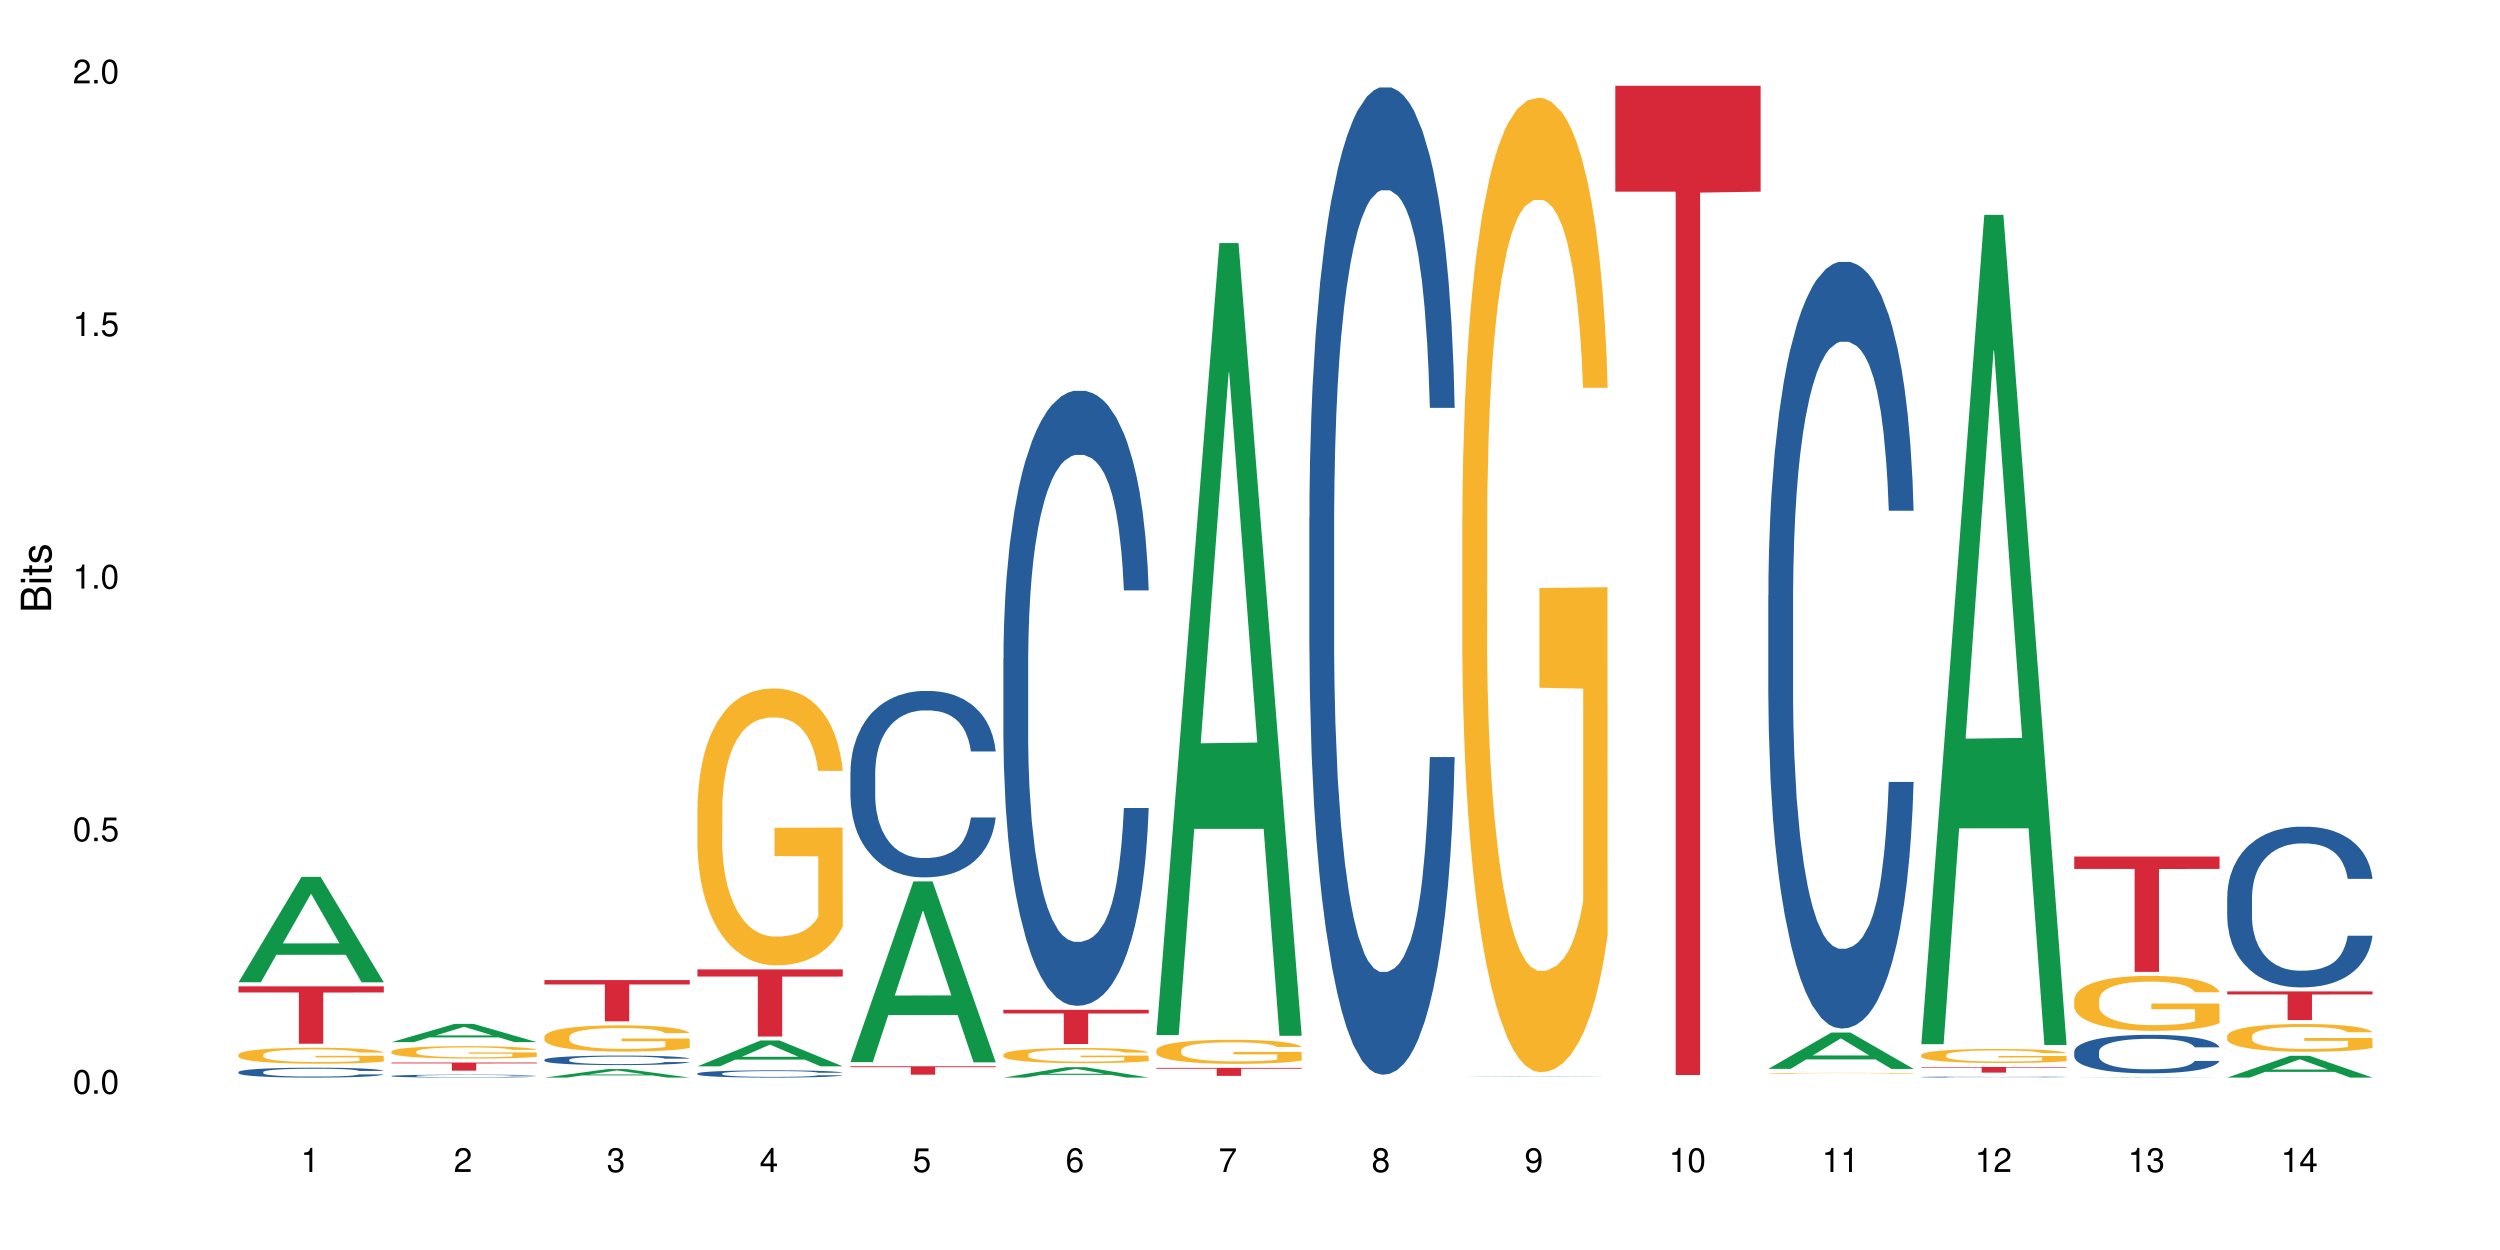 <?xml version="1.0" encoding="UTF-8"?>
<svg xmlns="http://www.w3.org/2000/svg" xmlns:xlink="http://www.w3.org/1999/xlink" width="720pt" height="360pt" viewBox="0 0 720 360" version="1.1">
<defs>
<g>
<symbol overflow="visible" id="glyph0-0">
<path style="stroke:none;" d=""/>
</symbol>
<symbol overflow="visible" id="glyph0-1">
<path style="stroke:none;" d="M 2.641 -6.938 C 2 -6.938 1.422 -6.656 1.078 -6.172 C 0.641 -5.562 0.406 -4.641 0.406 -3.359 C 0.406 -1.016 1.188 0.219 2.641 0.219 C 4.078 0.219 4.859 -1.016 4.859 -3.297 C 4.859 -4.641 4.656 -5.547 4.203 -6.172 C 3.844 -6.656 3.281 -6.938 2.641 -6.938 Z M 2.641 -6.188 C 3.547 -6.188 4 -5.25 4 -3.375 C 4 -1.406 3.562 -0.484 2.625 -0.484 C 1.734 -0.484 1.281 -1.438 1.281 -3.344 C 1.281 -5.25 1.734 -6.188 2.641 -6.188 Z M 2.641 -6.188 "/>
</symbol>
<symbol overflow="visible" id="glyph0-2">
<path style="stroke:none;" d="M 1.828 -1 L 0.828 -1 L 0.828 0 L 1.828 0 Z M 1.828 -1 "/>
</symbol>
<symbol overflow="visible" id="glyph0-3">
<path style="stroke:none;" d="M 4.562 -6.797 L 1.062 -6.797 L 0.547 -3.094 L 1.328 -3.094 C 1.719 -3.562 2.047 -3.734 2.578 -3.734 C 3.484 -3.734 4.062 -3.109 4.062 -2.094 C 4.062 -1.125 3.484 -0.531 2.578 -0.531 C 1.828 -0.531 1.375 -0.906 1.188 -1.672 L 0.328 -1.672 C 0.453 -1.109 0.547 -0.844 0.75 -0.594 C 1.125 -0.078 1.828 0.219 2.594 0.219 C 3.969 0.219 4.922 -0.781 4.922 -2.219 C 4.922 -3.562 4.031 -4.484 2.719 -4.484 C 2.25 -4.484 1.859 -4.359 1.469 -4.062 L 1.734 -5.969 L 4.562 -5.969 Z M 4.562 -6.797 "/>
</symbol>
<symbol overflow="visible" id="glyph0-4">
<path style="stroke:none;" d="M 2.484 -4.938 L 2.484 0 L 3.328 0 L 3.328 -6.938 L 2.766 -6.938 C 2.469 -5.875 2.281 -5.734 0.984 -5.562 L 0.984 -4.938 Z M 2.484 -4.938 "/>
</symbol>
<symbol overflow="visible" id="glyph0-5">
<path style="stroke:none;" d="M 4.859 -0.828 L 1.281 -0.828 C 1.359 -1.406 1.672 -1.781 2.5 -2.281 L 3.469 -2.828 C 4.406 -3.344 4.906 -4.062 4.906 -4.906 C 4.906 -5.484 4.672 -6.031 4.266 -6.406 C 3.859 -6.766 3.375 -6.938 2.719 -6.938 C 1.859 -6.938 1.219 -6.625 0.844 -6.031 C 0.609 -5.672 0.5 -5.234 0.484 -4.531 L 1.328 -4.531 C 1.359 -5.016 1.406 -5.281 1.531 -5.516 C 1.75 -5.938 2.188 -6.203 2.703 -6.203 C 3.469 -6.203 4.031 -5.641 4.031 -4.891 C 4.031 -4.344 3.719 -3.859 3.125 -3.516 L 2.234 -3 C 0.812 -2.172 0.406 -1.531 0.328 -0.016 L 4.859 -0.016 Z M 4.859 -0.828 "/>
</symbol>
<symbol overflow="visible" id="glyph0-6">
<path style="stroke:none;" d="M 2.125 -3.188 L 2.578 -3.188 C 3.5 -3.188 3.984 -2.766 3.984 -1.922 C 3.984 -1.062 3.469 -0.531 2.594 -0.531 C 1.656 -0.531 1.203 -1 1.156 -2.016 L 0.312 -2.016 C 0.344 -1.453 0.438 -1.094 0.609 -0.781 C 0.953 -0.109 1.625 0.219 2.547 0.219 C 3.953 0.219 4.859 -0.625 4.859 -1.938 C 4.859 -2.828 4.516 -3.297 3.703 -3.594 C 4.344 -3.844 4.656 -4.328 4.656 -5.031 C 4.656 -6.219 3.875 -6.938 2.578 -6.938 C 1.203 -6.938 0.484 -6.172 0.453 -4.703 L 1.297 -4.703 C 1.312 -5.125 1.344 -5.359 1.453 -5.578 C 1.641 -5.969 2.062 -6.203 2.594 -6.203 C 3.344 -6.203 3.797 -5.75 3.797 -5 C 3.797 -4.516 3.609 -4.219 3.25 -4.047 C 3.016 -3.953 2.703 -3.922 2.125 -3.906 Z M 2.125 -3.188 "/>
</symbol>
<symbol overflow="visible" id="glyph0-7">
<path style="stroke:none;" d="M 3.141 -1.672 L 3.141 0 L 3.984 0 L 3.984 -1.672 L 4.984 -1.672 L 4.984 -2.438 L 3.984 -2.438 L 3.984 -6.938 L 3.359 -6.938 L 0.266 -2.578 L 0.266 -1.672 Z M 3.141 -2.438 L 1 -2.438 L 3.141 -5.5 Z M 3.141 -2.438 "/>
</symbol>
<symbol overflow="visible" id="glyph0-8">
<path style="stroke:none;" d="M 4.781 -5.125 C 4.609 -6.266 3.891 -6.938 2.844 -6.938 C 2.094 -6.938 1.422 -6.578 1.031 -5.953 C 0.594 -5.266 0.406 -4.422 0.406 -3.172 C 0.406 -2 0.578 -1.25 0.984 -0.641 C 1.359 -0.078 1.953 0.219 2.703 0.219 C 3.984 0.219 4.922 -0.75 4.922 -2.094 C 4.922 -3.375 4.062 -4.281 2.844 -4.281 C 2.172 -4.281 1.641 -4.031 1.281 -3.516 C 1.281 -5.234 1.828 -6.188 2.797 -6.188 C 3.391 -6.188 3.797 -5.797 3.938 -5.125 Z M 2.734 -3.531 C 3.547 -3.531 4.062 -2.953 4.062 -2.031 C 4.062 -1.156 3.484 -0.531 2.703 -0.531 C 1.922 -0.531 1.328 -1.188 1.328 -2.078 C 1.328 -2.938 1.906 -3.531 2.734 -3.531 Z M 2.734 -3.531 "/>
</symbol>
<symbol overflow="visible" id="glyph0-9">
<path style="stroke:none;" d="M 4.984 -6.797 L 0.438 -6.797 L 0.438 -5.969 L 4.109 -5.969 C 2.5 -3.656 1.828 -2.234 1.328 0 L 2.219 0 C 2.594 -2.172 3.453 -4.047 4.984 -6.094 Z M 4.984 -6.797 "/>
</symbol>
<symbol overflow="visible" id="glyph0-10">
<path style="stroke:none;" d="M 3.75 -3.656 C 4.469 -4.094 4.688 -4.438 4.688 -5.078 C 4.688 -6.172 3.844 -6.938 2.641 -6.938 C 1.438 -6.938 0.594 -6.172 0.594 -5.094 C 0.594 -4.438 0.812 -4.094 1.516 -3.656 C 0.734 -3.266 0.359 -2.703 0.359 -1.922 C 0.359 -0.656 1.281 0.219 2.641 0.219 C 3.984 0.219 4.922 -0.656 4.922 -1.922 C 4.922 -2.703 4.531 -3.266 3.75 -3.656 Z M 2.641 -6.188 C 3.359 -6.188 3.812 -5.75 3.812 -5.062 C 3.812 -4.406 3.344 -3.984 2.641 -3.984 C 1.922 -3.984 1.453 -4.406 1.453 -5.078 C 1.453 -5.75 1.922 -6.188 2.641 -6.188 Z M 2.641 -3.266 C 3.484 -3.266 4.062 -2.719 4.062 -1.906 C 4.062 -1.078 3.484 -0.531 2.625 -0.531 C 1.797 -0.531 1.219 -1.094 1.219 -1.906 C 1.219 -2.719 1.781 -3.266 2.641 -3.266 Z M 2.641 -3.266 "/>
</symbol>
<symbol overflow="visible" id="glyph0-11">
<path style="stroke:none;" d="M 0.516 -1.578 C 0.672 -0.453 1.406 0.219 2.438 0.219 C 3.188 0.219 3.859 -0.141 4.266 -0.766 C 4.688 -1.453 4.891 -2.297 4.891 -3.547 C 4.891 -4.719 4.703 -5.453 4.312 -6.078 C 3.938 -6.641 3.344 -6.938 2.594 -6.938 C 1.297 -6.938 0.359 -5.969 0.359 -4.625 C 0.359 -3.344 1.234 -2.453 2.453 -2.453 C 3.094 -2.453 3.578 -2.672 4.016 -3.203 C 4 -1.484 3.469 -0.531 2.5 -0.531 C 1.906 -0.531 1.484 -0.906 1.359 -1.578 Z M 2.578 -6.203 C 3.375 -6.203 3.969 -5.531 3.969 -4.641 C 3.969 -3.797 3.391 -3.188 2.547 -3.188 C 1.734 -3.188 1.234 -3.766 1.234 -4.688 C 1.234 -5.562 1.797 -6.203 2.578 -6.203 Z M 2.578 -6.203 "/>
</symbol>
<symbol overflow="visible" id="glyph1-0">
<path style="stroke:none;" d=""/>
</symbol>
<symbol overflow="visible" id="glyph1-1">
<path style="stroke:none;" d="M 0 -0.953 L 0 -4.891 C 0 -5.719 -0.234 -6.344 -0.734 -6.797 C -1.188 -7.234 -1.812 -7.469 -2.5 -7.469 C -3.547 -7.469 -4.188 -7 -4.625 -5.875 C -4.984 -6.688 -5.625 -7.094 -6.531 -7.094 C -7.172 -7.094 -7.734 -6.859 -8.141 -6.391 C -8.562 -5.922 -8.75 -5.344 -8.75 -4.5 L -8.75 -0.953 Z M -4.984 -2.062 L -7.766 -2.062 L -7.766 -4.219 C -7.766 -4.844 -7.688 -5.203 -7.453 -5.5 C -7.219 -5.812 -6.859 -5.969 -6.375 -5.969 C -5.891 -5.969 -5.531 -5.812 -5.297 -5.5 C -5.062 -5.203 -4.984 -4.844 -4.984 -4.219 Z M -0.984 -2.062 L -4 -2.062 L -4 -4.781 C -4 -5.766 -3.438 -6.359 -2.484 -6.359 C -1.547 -6.359 -0.984 -5.766 -0.984 -4.781 Z M -0.984 -2.062 "/>
</symbol>
<symbol overflow="visible" id="glyph1-2">
<path style="stroke:none;" d="M -6.281 -1.797 L -6.281 -0.797 L 0 -0.797 L 0 -1.797 Z M -8.75 -1.797 L -8.75 -0.797 L -7.484 -0.797 L -7.484 -1.797 Z M -8.75 -1.797 "/>
</symbol>
<symbol overflow="visible" id="glyph1-3">
<path style="stroke:none;" d="M -6.281 -3.047 L -6.281 -2.016 L -8.016 -2.016 L -8.016 -1.016 L -6.281 -1.016 L -6.281 -0.172 L -5.469 -0.172 L -5.469 -1.016 L -0.719 -1.016 C -0.078 -1.016 0.281 -1.453 0.281 -2.234 C 0.281 -2.5 0.25 -2.719 0.188 -3.047 L -0.641 -3.047 C -0.609 -2.906 -0.594 -2.766 -0.594 -2.562 C -0.594 -2.141 -0.719 -2.016 -1.156 -2.016 L -5.469 -2.016 L -5.469 -3.047 Z M -6.281 -3.047 "/>
</symbol>
<symbol overflow="visible" id="glyph1-4">
<path style="stroke:none;" d="M -4.531 -5.25 C -5.766 -5.25 -6.469 -4.422 -6.469 -2.969 C -6.469 -1.516 -5.719 -0.562 -4.547 -0.562 C -3.562 -0.562 -3.094 -1.062 -2.734 -2.562 L -2.516 -3.484 C -2.344 -4.188 -2.094 -4.469 -1.641 -4.469 C -1.047 -4.469 -0.641 -3.875 -0.641 -3 C -0.641 -2.453 -0.797 -2 -1.062 -1.75 C -1.25 -1.594 -1.422 -1.531 -1.875 -1.469 L -1.875 -0.406 C -0.422 -0.453 0.281 -1.266 0.281 -2.922 C 0.281 -4.5 -0.5 -5.516 -1.719 -5.516 C -2.656 -5.516 -3.172 -4.984 -3.469 -3.734 L -3.703 -2.766 C -3.891 -1.953 -4.156 -1.609 -4.594 -1.609 C -5.188 -1.609 -5.547 -2.125 -5.547 -2.938 C -5.547 -3.75 -5.203 -4.172 -4.531 -4.203 Z M -4.531 -5.25 "/>
</symbol>
</g>
</defs>
<g id="surface1">
<rect x="0" y="0" width="720" height="360" style="fill:rgb(100%,100%,100%);fill-opacity:1;stroke:none;"/>
<path style=" stroke:none;fill-rule:nonzero;fill:rgb(6.275%,58.824%,28.235%);fill-opacity:1;" d="M 68.684 282.887 L 68.73 282.859 L 86.84 252.539 L 92.34 252.539 L 110.539 282.914 L 104.145 282.914 L 99.586 274.984 L 79.598 274.984 L 75.125 282.887 L 68.684 282.887 L 81.52 271.707 L 97.75 271.68 L 89.656 257.504 L 89.566 257.473 L 89.48 257.559 L 81.473 271.68 L 81.52 271.707 Z M 68.684 282.887 "/>
<path style=" stroke:none;fill-rule:nonzero;fill:rgb(14.51%,36.078%,60%);fill-opacity:1;" d="M 68.684 308.738 L 68.738 308.734 L 68.738 308.672 L 68.891 308.574 L 69.246 308.449 L 69.605 308.359 L 70.523 308.207 L 71.801 308.059 L 73.125 307.945 L 74.098 307.875 L 74.965 307.824 L 76.953 307.727 L 78.23 307.68 L 79.609 307.633 L 81.293 307.59 L 82.52 307.562 L 85.273 307.52 L 87.316 307.504 L 88.898 307.496 L 92.316 307.496 L 94.359 307.504 L 95.84 307.52 L 97.473 307.539 L 98.852 307.562 L 101.25 307.621 L 103.395 307.695 L 104.363 307.734 L 105.895 307.816 L 107.07 307.895 L 107.887 307.961 L 108.805 308.059 L 109.621 308.176 L 110.234 308.309 L 110.539 308.422 L 103.395 308.422 L 103.039 308.316 L 102.629 308.234 L 101.863 308.129 L 101.098 308.055 L 100.027 307.977 L 99.055 307.93 L 97.73 307.879 L 96.555 307.848 L 95.328 307.824 L 94.156 307.809 L 91.91 307.793 L 89.309 307.793 L 88.336 307.797 L 86.348 307.82 L 85.273 307.836 L 83.742 307.875 L 82.672 307.906 L 81.395 307.961 L 80.527 308.004 L 79.457 308.07 L 78.691 308.133 L 77.82 308.219 L 77.312 308.281 L 76.852 308.355 L 76.445 308.441 L 76.137 308.535 L 75.934 308.629 L 75.832 308.723 L 75.832 309.129 L 75.934 309.223 L 76.188 309.332 L 76.852 309.492 L 77.82 309.629 L 78.945 309.738 L 80.016 309.816 L 80.629 309.852 L 81.445 309.895 L 82.723 309.949 L 84.559 310 L 85.633 310.02 L 87.266 310.043 L 88.949 310.051 L 91.195 310.051 L 93.188 310.043 L 94.512 310.027 L 95.891 310.008 L 97.781 309.965 L 98.953 309.922 L 99.973 309.871 L 100.742 309.82 L 101.25 309.781 L 102.016 309.699 L 102.629 309.609 L 103.09 309.52 L 103.395 309.43 L 110.539 309.43 L 110.234 309.535 L 109.773 309.637 L 109.316 309.711 L 108.602 309.805 L 107.785 309.887 L 106.609 309.977 L 105.641 310.035 L 104.363 310.102 L 103.191 310.152 L 101.914 310.195 L 100.027 310.246 L 98.801 310.273 L 97.473 310.297 L 95.891 310.316 L 93.902 310.336 L 91.758 310.348 L 89.766 310.348 L 87.621 310.344 L 86.039 310.332 L 83.945 310.309 L 81.344 310.262 L 79.457 310.215 L 77.977 310.164 L 76.699 310.113 L 75.27 310.043 L 73.434 309.926 L 72.309 309.836 L 71.543 309.766 L 70.676 309.664 L 70.062 309.57 L 69.348 309.426 L 68.84 309.242 L 68.684 309.098 Z M 68.684 308.738 "/>
<path style=" stroke:none;fill-rule:nonzero;fill:rgb(96.863%,70.196%,16.863%);fill-opacity:1;" d="M 68.684 303.719 L 68.738 303.715 L 68.738 303.633 L 68.941 303.441 L 69.449 303.184 L 70.113 302.969 L 70.828 302.801 L 71.289 302.711 L 72.055 302.586 L 72.719 302.496 L 74.402 302.305 L 76.547 302.129 L 77.719 302.055 L 79.047 301.984 L 80.938 301.902 L 81.805 301.875 L 84.457 301.805 L 87.469 301.766 L 90.785 301.75 L 92.316 301.754 L 94.41 301.773 L 97.27 301.82 L 98.902 301.859 L 100.18 301.902 L 101.508 301.957 L 103.141 302.043 L 104.672 302.141 L 105.895 302.242 L 107.121 302.367 L 108.141 302.504 L 109.008 302.648 L 109.773 302.828 L 110.234 302.973 L 110.539 303.121 L 103.445 303.121 L 103.039 302.973 L 102.578 302.859 L 101.812 302.723 L 101.047 302.621 L 100.281 302.539 L 98.852 302.43 L 97.625 302.363 L 96.094 302.305 L 94.613 302.27 L 92.93 302.242 L 91.91 302.234 L 89.203 302.234 L 86.754 302.266 L 85.324 302.297 L 84.305 302.332 L 82.875 302.395 L 82.008 302.445 L 81.496 302.477 L 79.965 302.609 L 78.945 302.727 L 78.383 302.805 L 77.668 302.93 L 77.16 303.043 L 76.598 303.211 L 76.289 303.34 L 75.883 303.625 L 75.832 304.379 L 75.984 304.539 L 76.289 304.711 L 76.699 304.863 L 77.312 305.023 L 77.926 305.145 L 78.996 305.309 L 79.914 305.418 L 80.629 305.488 L 82.008 305.602 L 82.57 305.637 L 83.895 305.715 L 85.273 305.773 L 86.957 305.824 L 88.234 305.848 L 90.277 305.871 L 92.879 305.871 L 95.941 305.844 L 97.883 305.812 L 99.207 305.777 L 100.078 305.746 L 101.148 305.703 L 101.914 305.66 L 102.629 305.613 L 103.496 305.543 L 103.496 304.539 L 90.891 304.535 L 90.891 304.066 L 110.488 304.059 L 110.539 305.703 L 109.469 305.816 L 108.141 305.926 L 106.867 306.008 L 105.539 306.078 L 103.648 306.16 L 102.117 306.211 L 99.77 306.27 L 97.625 306.305 L 95.379 306.332 L 93.391 306.344 L 91.043 306.348 L 88.949 306.34 L 86.703 306.312 L 84.918 306.281 L 83.285 306.238 L 81.648 306.184 L 79.609 306.098 L 78.281 306.023 L 76.902 305.938 L 75.523 305.832 L 74.301 305.719 L 73.484 305.629 L 72.668 305.531 L 71.801 305.402 L 70.98 305.262 L 70.371 305.129 L 69.809 304.984 L 69.398 304.844 L 68.992 304.656 L 68.789 304.504 L 68.684 304.375 Z M 68.684 303.719 "/>
<path style=" stroke:none;fill-rule:nonzero;fill:rgb(83.922%,15.686%,22.353%);fill-opacity:1;" d="M 68.684 284.062 L 110.539 284.062 L 110.539 285.832 L 93.098 285.848 L 93.098 300.605 L 86.078 300.605 L 86.078 285.863 L 85.977 285.832 L 68.684 285.832 Z M 68.684 284.062 "/>
<path style=" stroke:none;fill-rule:nonzero;fill:rgb(6.275%,58.824%,28.235%);fill-opacity:1;" d="M 112.742 300.137 L 112.789 300.129 L 130.898 294.879 L 136.398 294.879 L 154.598 300.141 L 148.203 300.141 L 143.645 298.766 L 123.652 298.766 L 119.184 300.137 L 112.742 300.137 L 125.578 298.199 L 141.809 298.195 L 133.715 295.738 L 133.625 295.734 L 133.535 295.75 L 125.531 298.195 L 125.578 298.199 Z M 112.742 300.137 "/>
<path style=" stroke:none;fill-rule:nonzero;fill:rgb(14.51%,36.078%,60%);fill-opacity:1;" d="M 112.742 309.871 L 112.793 309.871 L 112.793 309.852 L 112.949 309.824 L 113.305 309.785 L 113.66 309.762 L 114.582 309.715 L 115.855 309.672 L 117.184 309.637 L 118.152 309.617 L 119.023 309.602 L 121.012 309.574 L 122.289 309.559 L 123.668 309.543 L 125.352 309.531 L 126.574 309.523 L 129.332 309.512 L 131.375 309.508 L 132.957 309.504 L 136.375 309.504 L 138.418 309.508 L 139.898 309.512 L 141.531 309.516 L 142.91 309.523 L 145.309 309.539 L 147.453 309.562 L 148.422 309.574 L 149.953 309.598 L 151.129 309.621 L 151.945 309.641 L 152.863 309.672 L 153.68 309.707 L 154.293 309.746 L 154.598 309.777 L 147.453 309.777 L 147.094 309.746 L 146.688 309.723 L 145.922 309.691 L 145.156 309.668 L 144.082 309.648 L 143.113 309.633 L 141.785 309.617 L 140.613 309.609 L 139.387 309.602 L 138.215 309.598 L 135.969 309.59 L 133.363 309.59 L 132.395 309.594 L 130.402 309.598 L 129.332 309.605 L 127.801 309.617 L 126.73 309.625 L 125.453 309.641 L 124.586 309.656 L 123.512 309.676 L 122.746 309.691 L 121.879 309.719 L 121.371 309.738 L 120.91 309.758 L 120.5 309.785 L 120.195 309.812 L 119.992 309.84 L 119.891 309.867 L 119.891 309.988 L 119.992 310.016 L 120.246 310.047 L 120.91 310.094 L 121.879 310.137 L 123.004 310.168 L 124.074 310.191 L 124.688 310.203 L 125.504 310.215 L 126.781 310.23 L 128.617 310.246 L 129.691 310.25 L 131.324 310.258 L 133.008 310.262 L 135.254 310.262 L 137.242 310.258 L 138.57 310.254 L 139.949 310.246 L 141.836 310.234 L 143.012 310.223 L 144.031 310.207 L 144.797 310.191 L 145.309 310.18 L 146.074 310.156 L 146.688 310.129 L 147.145 310.102 L 147.453 310.078 L 154.598 310.078 L 154.293 310.109 L 153.832 310.137 L 153.375 310.16 L 152.66 310.188 L 151.844 310.211 L 150.668 310.238 L 149.699 310.258 L 148.422 310.277 L 147.25 310.289 L 145.973 310.305 L 144.082 310.32 L 142.859 310.328 L 141.531 310.332 L 139.949 310.34 L 137.957 310.344 L 135.816 310.348 L 131.68 310.348 L 130.098 310.344 L 128.004 310.336 L 125.402 310.324 L 123.512 310.309 L 122.031 310.293 L 120.758 310.277 L 119.328 310.258 L 117.492 310.223 L 116.367 310.199 L 115.602 310.176 L 114.734 310.145 L 114.121 310.117 L 113.406 310.074 L 112.895 310.02 L 112.742 309.977 Z M 112.742 309.871 "/>
<path style=" stroke:none;fill-rule:nonzero;fill:rgb(96.863%,70.196%,16.863%);fill-opacity:1;" d="M 112.742 302.82 L 112.793 302.816 L 112.793 302.754 L 113 302.605 L 113.508 302.402 L 114.172 302.234 L 114.887 302.105 L 115.348 302.035 L 116.113 301.938 L 116.777 301.867 L 118.461 301.719 L 120.605 301.582 L 121.777 301.523 L 123.105 301.469 L 124.992 301.406 L 125.859 301.383 L 128.516 301.332 L 131.527 301.297 L 134.844 301.289 L 136.375 301.293 L 138.469 301.305 L 141.328 301.34 L 142.961 301.371 L 144.238 301.406 L 145.562 301.449 L 147.195 301.512 L 148.727 301.594 L 149.953 301.672 L 151.18 301.77 L 152.199 301.875 L 153.066 301.988 L 153.832 302.125 L 154.293 302.238 L 154.598 302.355 L 147.504 302.355 L 147.094 302.238 L 146.637 302.152 L 145.871 302.043 L 145.105 301.965 L 144.34 301.902 L 142.91 301.816 L 141.684 301.766 L 140.152 301.719 L 138.672 301.691 L 136.988 301.672 L 135.969 301.664 L 133.262 301.664 L 130.812 301.688 L 129.383 301.715 L 128.363 301.738 L 126.934 301.789 L 126.066 301.828 L 125.555 301.855 L 124.023 301.953 L 123.004 302.047 L 122.441 302.109 L 121.727 302.207 L 121.215 302.297 L 120.656 302.426 L 120.348 302.523 L 119.941 302.746 L 119.891 303.336 L 120.043 303.461 L 120.348 303.594 L 120.758 303.711 L 121.371 303.836 L 121.98 303.93 L 123.055 304.059 L 123.973 304.145 L 124.688 304.199 L 126.066 304.285 L 126.625 304.316 L 127.953 304.375 L 129.332 304.422 L 131.016 304.461 L 132.293 304.48 L 134.336 304.496 L 136.938 304.496 L 140 304.477 L 141.941 304.449 L 143.266 304.426 L 144.133 304.402 L 145.207 304.363 L 145.973 304.332 L 146.688 304.297 L 147.555 304.242 L 147.555 303.461 L 134.945 303.457 L 134.945 303.09 L 154.547 303.086 L 154.598 304.363 L 153.527 304.453 L 152.199 304.539 L 150.922 304.605 L 149.598 304.66 L 147.707 304.723 L 146.176 304.762 L 143.828 304.805 L 141.684 304.836 L 139.438 304.855 L 137.449 304.867 L 135.102 304.867 L 133.008 304.863 L 130.762 304.844 L 128.977 304.816 L 127.34 304.785 L 125.707 304.742 L 123.668 304.672 L 122.34 304.617 L 120.961 304.547 L 119.582 304.465 L 118.359 304.379 L 117.543 304.309 L 116.727 304.23 L 115.855 304.133 L 115.039 304.023 L 114.426 303.922 L 113.867 303.805 L 113.457 303.699 L 113.051 303.551 L 112.844 303.434 L 112.742 303.332 Z M 112.742 302.82 "/>
<path style=" stroke:none;fill-rule:nonzero;fill:rgb(83.922%,15.686%,22.353%);fill-opacity:1;" d="M 112.742 306.016 L 154.598 306.016 L 154.598 306.266 L 137.156 306.27 L 137.156 308.355 L 130.137 308.355 L 130.137 306.27 L 130.035 306.266 L 112.742 306.266 Z M 112.742 306.016 "/>
<path style=" stroke:none;fill-rule:nonzero;fill:rgb(6.275%,58.824%,28.235%);fill-opacity:1;" d="M 156.801 310.348 L 156.848 310.344 L 174.957 307.895 L 180.457 307.895 L 198.656 310.348 L 192.262 310.348 L 187.699 309.707 L 167.711 309.707 L 163.242 310.348 L 156.801 310.348 L 169.637 309.441 L 185.867 309.441 L 177.773 308.297 L 177.684 308.293 L 177.594 308.301 L 169.59 309.441 L 169.637 309.441 Z M 156.801 310.348 "/>
<path style=" stroke:none;fill-rule:nonzero;fill:rgb(14.51%,36.078%,60%);fill-opacity:1;" d="M 156.801 305.199 L 156.852 305.195 L 156.852 305.137 L 157.004 305.043 L 157.363 304.922 L 157.719 304.84 L 158.637 304.691 L 159.914 304.547 L 161.242 304.438 L 162.211 304.375 L 163.078 304.324 L 165.07 304.23 L 166.348 304.184 L 167.723 304.141 L 169.41 304.098 L 170.633 304.074 L 173.391 304.031 L 175.434 304.016 L 177.016 304.008 L 180.434 304.008 L 182.477 304.02 L 183.957 304.031 L 185.59 304.051 L 186.969 304.074 L 189.367 304.129 L 191.512 304.199 L 192.48 304.238 L 194.012 304.316 L 195.184 304.391 L 196 304.457 L 196.922 304.547 L 197.738 304.66 L 198.352 304.789 L 198.656 304.895 L 191.512 304.895 L 191.152 304.797 L 190.746 304.719 L 189.98 304.617 L 189.215 304.543 L 188.141 304.473 L 187.172 304.422 L 185.844 304.375 L 184.672 304.344 L 183.445 304.324 L 182.27 304.309 L 180.027 304.293 L 177.422 304.293 L 176.453 304.297 L 174.461 304.316 L 173.391 304.336 L 171.859 304.371 L 170.785 304.402 L 169.512 304.453 L 168.645 304.496 L 167.57 304.562 L 166.805 304.617 L 165.938 304.703 L 165.426 304.766 L 164.969 304.832 L 164.559 304.918 L 164.254 305.004 L 164.051 305.098 L 163.945 305.188 L 163.945 305.574 L 164.051 305.664 L 164.305 305.77 L 164.969 305.922 L 165.938 306.055 L 167.062 306.16 L 168.133 306.234 L 168.746 306.27 L 169.562 306.312 L 170.836 306.359 L 172.676 306.41 L 173.746 306.43 L 175.379 306.453 L 177.066 306.461 L 179.312 306.461 L 181.301 306.453 L 182.629 306.438 L 184.008 306.418 L 185.895 306.375 L 187.07 306.336 L 188.09 306.289 L 188.855 306.242 L 189.367 306.199 L 190.133 306.125 L 190.746 306.039 L 191.203 305.949 L 191.512 305.867 L 198.656 305.867 L 198.352 305.965 L 197.891 306.062 L 197.43 306.137 L 196.715 306.223 L 195.898 306.301 L 194.727 306.391 L 193.758 306.445 L 192.48 306.508 L 191.305 306.555 L 190.031 306.598 L 188.141 306.648 L 186.918 306.676 L 185.59 306.695 L 184.008 306.715 L 182.016 306.734 L 179.871 306.746 L 177.883 306.746 L 175.738 306.742 L 174.156 306.73 L 172.062 306.711 L 169.461 306.664 L 167.57 306.617 L 166.09 306.57 L 164.816 306.52 L 163.387 306.453 L 161.547 306.34 L 160.426 306.258 L 159.66 306.188 L 158.793 306.09 L 158.18 306 L 157.465 305.859 L 156.953 305.684 L 156.801 305.547 Z M 156.801 305.199 "/>
<path style=" stroke:none;fill-rule:nonzero;fill:rgb(96.863%,70.196%,16.863%);fill-opacity:1;" d="M 156.801 298.539 L 156.852 298.531 L 156.852 298.391 L 157.055 298.082 L 157.566 297.652 L 158.23 297.301 L 158.945 297.023 L 159.406 296.879 L 160.172 296.672 L 160.832 296.52 L 162.52 296.211 L 164.66 295.922 L 165.836 295.797 L 167.164 295.68 L 169.051 295.547 L 169.918 295.5 L 172.574 295.387 L 175.586 295.32 L 178.902 295.297 L 180.434 295.305 L 182.527 295.332 L 185.387 295.41 L 187.02 295.477 L 188.293 295.547 L 189.621 295.637 L 191.254 295.773 L 192.785 295.941 L 194.012 296.105 L 195.234 296.312 L 196.258 296.535 L 197.125 296.777 L 197.891 297.066 L 198.352 297.309 L 198.656 297.551 L 191.562 297.551 L 191.152 297.309 L 190.695 297.121 L 189.93 296.895 L 189.164 296.727 L 188.398 296.598 L 186.969 296.418 L 185.742 296.309 L 184.211 296.211 L 182.73 296.148 L 181.047 296.105 L 180.027 296.094 L 177.32 296.094 L 174.871 296.141 L 173.441 296.195 L 172.422 296.25 L 170.992 296.355 L 170.125 296.438 L 169.613 296.492 L 168.082 296.707 L 167.062 296.902 L 166.5 297.031 L 165.785 297.238 L 165.273 297.426 L 164.711 297.703 L 164.406 297.91 L 164 298.379 L 163.945 299.621 L 164.102 299.883 L 164.406 300.168 L 164.816 300.414 L 165.426 300.68 L 166.039 300.879 L 167.113 301.148 L 168.031 301.328 L 168.746 301.445 L 170.125 301.633 L 170.684 301.695 L 172.012 301.816 L 173.391 301.914 L 175.074 301.996 L 176.352 302.039 L 178.391 302.074 L 180.996 302.074 L 184.059 302.031 L 185.996 301.977 L 187.324 301.922 L 188.191 301.871 L 189.266 301.797 L 190.031 301.727 L 190.746 301.652 L 191.613 301.535 L 191.613 299.883 L 179.004 299.879 L 179.004 299.105 L 198.605 299.098 L 198.656 301.797 L 197.586 301.984 L 196.258 302.164 L 194.98 302.301 L 193.652 302.418 L 191.766 302.551 L 190.234 302.633 L 187.887 302.73 L 185.742 302.793 L 183.496 302.832 L 181.504 302.855 L 179.156 302.859 L 177.066 302.848 L 174.82 302.805 L 173.031 302.75 L 171.398 302.68 L 169.766 302.59 L 167.723 302.445 L 166.398 302.328 L 165.02 302.184 L 163.641 302.012 L 162.414 301.824 L 161.598 301.68 L 160.781 301.516 L 159.914 301.309 L 159.098 301.07 L 158.484 300.859 L 157.926 300.617 L 157.516 300.387 L 157.105 300.078 L 156.902 299.828 L 156.801 299.613 Z M 156.801 298.539 "/>
<path style=" stroke:none;fill-rule:nonzero;fill:rgb(83.922%,15.686%,22.353%);fill-opacity:1;" d="M 156.801 282.25 L 198.656 282.25 L 198.656 283.523 L 181.211 283.535 L 181.211 294.152 L 174.195 294.152 L 174.195 283.547 L 174.094 283.523 L 156.801 283.523 Z M 156.801 282.25 "/>
<path style=" stroke:none;fill-rule:nonzero;fill:rgb(6.275%,58.824%,28.235%);fill-opacity:1;" d="M 200.859 307.102 L 200.902 307.098 L 219.016 299.66 L 224.516 299.66 L 242.715 307.109 L 236.32 307.109 L 231.758 305.168 L 211.77 305.168 L 207.297 307.102 L 200.859 307.102 L 213.691 304.363 L 229.926 304.355 L 221.832 300.879 L 221.742 300.871 L 221.652 300.895 L 213.648 304.355 L 213.691 304.363 Z M 200.859 307.102 "/>
<path style=" stroke:none;fill-rule:nonzero;fill:rgb(14.51%,36.078%,60%);fill-opacity:1;" d="M 200.859 309.168 L 200.91 309.164 L 200.91 309.121 L 201.062 309.047 L 201.422 308.957 L 201.777 308.891 L 202.695 308.781 L 203.973 308.672 L 205.301 308.586 L 206.27 308.535 L 207.137 308.5 L 209.129 308.426 L 210.402 308.391 L 211.781 308.359 L 213.465 308.328 L 214.691 308.309 L 217.449 308.277 L 219.488 308.262 L 221.07 308.258 L 224.492 308.258 L 226.535 308.266 L 228.012 308.273 L 229.648 308.289 L 231.023 308.309 L 233.426 308.348 L 235.566 308.402 L 236.539 308.434 L 238.07 308.492 L 239.242 308.551 L 240.059 308.602 L 240.977 308.672 L 241.797 308.758 L 242.406 308.855 L 242.715 308.938 L 235.566 308.938 L 235.211 308.859 L 234.801 308.801 L 234.035 308.723 L 233.27 308.668 L 232.199 308.609 L 231.23 308.574 L 229.902 308.539 L 228.727 308.516 L 227.504 308.5 L 226.328 308.488 L 224.082 308.477 L 221.48 308.477 L 220.512 308.48 L 218.52 308.496 L 217.449 308.508 L 215.918 308.535 L 214.844 308.559 L 213.57 308.598 L 212.699 308.629 L 211.629 308.68 L 210.863 308.723 L 209.996 308.785 L 209.484 308.836 L 209.027 308.887 L 208.617 308.953 L 208.312 309.02 L 208.105 309.09 L 208.004 309.156 L 208.004 309.453 L 208.105 309.523 L 208.363 309.602 L 209.027 309.719 L 209.996 309.82 L 211.117 309.902 L 212.191 309.961 L 212.805 309.984 L 213.621 310.016 L 214.895 310.055 L 216.734 310.094 L 217.805 310.109 L 219.438 310.125 L 221.121 310.133 L 223.367 310.133 L 225.359 310.125 L 226.688 310.113 L 228.066 310.098 L 229.953 310.066 L 231.129 310.035 L 232.148 310 L 232.914 309.965 L 233.426 309.934 L 234.191 309.875 L 234.801 309.809 L 235.262 309.742 L 235.566 309.676 L 242.715 309.676 L 242.406 309.754 L 241.949 309.828 L 241.488 309.883 L 240.773 309.949 L 239.957 310.008 L 238.785 310.074 L 237.812 310.121 L 236.539 310.168 L 235.363 310.203 L 234.086 310.238 L 232.199 310.273 L 230.973 310.293 L 229.648 310.312 L 228.066 310.328 L 226.074 310.34 L 223.93 310.348 L 221.941 310.348 L 219.797 310.344 L 218.215 310.336 L 216.121 310.32 L 213.516 310.285 L 211.629 310.25 L 210.148 310.215 L 208.871 310.176 L 207.445 310.125 L 205.605 310.039 L 204.484 309.973 L 203.719 309.922 L 202.852 309.848 L 202.238 309.781 L 201.523 309.672 L 201.012 309.535 L 200.859 309.43 Z M 200.859 309.168 "/>
<path style=" stroke:none;fill-rule:nonzero;fill:rgb(96.863%,70.196%,16.863%);fill-opacity:1;" d="M 200.859 232.434 L 200.91 232.359 L 200.91 230.902 L 201.113 227.625 L 201.625 223.109 L 202.289 219.395 L 203.004 216.48 L 203.461 214.949 L 204.227 212.766 L 204.891 211.164 L 206.574 207.887 L 208.719 204.824 L 209.895 203.516 L 211.219 202.277 L 213.109 200.891 L 213.977 200.383 L 216.633 199.219 L 219.645 198.488 L 222.961 198.27 L 224.492 198.344 L 226.586 198.633 L 229.441 199.434 L 231.078 200.164 L 232.352 200.891 L 233.68 201.84 L 235.312 203.297 L 236.844 205.043 L 238.07 206.793 L 239.293 208.977 L 240.316 211.309 L 241.184 213.859 L 241.949 216.918 L 242.406 219.469 L 242.715 222.016 L 235.617 222.016 L 235.211 219.469 L 234.75 217.5 L 233.984 215.098 L 233.219 213.348 L 232.453 211.965 L 231.023 210.07 L 229.801 208.906 L 228.27 207.887 L 226.789 207.23 L 225.105 206.793 L 224.082 206.648 L 221.379 206.648 L 218.93 207.156 L 217.5 207.738 L 216.477 208.32 L 215.047 209.414 L 214.18 210.289 L 213.672 210.871 L 212.141 213.129 L 211.117 215.168 L 210.559 216.555 L 209.844 218.738 L 209.332 220.707 L 208.77 223.617 L 208.465 225.805 L 208.055 230.758 L 208.004 243.867 L 208.156 246.637 L 208.465 249.625 L 208.871 252.246 L 209.484 255.012 L 210.098 257.125 L 211.168 259.969 L 212.09 261.859 L 212.805 263.098 L 214.18 265.066 L 214.742 265.723 L 216.07 267.031 L 217.449 268.051 L 219.133 268.926 L 220.41 269.363 L 222.449 269.727 L 225.055 269.727 L 228.117 269.289 L 230.055 268.707 L 231.383 268.125 L 232.25 267.613 L 233.32 266.812 L 234.086 266.086 L 234.801 265.285 L 235.672 264.047 L 235.672 246.637 L 223.062 246.562 L 223.062 238.406 L 242.664 238.332 L 242.715 266.812 L 241.641 268.781 L 240.316 270.676 L 239.039 272.133 L 237.711 273.371 L 235.824 274.754 L 234.293 275.629 L 231.945 276.648 L 229.801 277.305 L 227.555 277.738 L 225.562 277.957 L 223.215 278.031 L 221.121 277.887 L 218.879 277.449 L 217.09 276.867 L 215.457 276.137 L 213.824 275.191 L 211.781 273.66 L 210.453 272.422 L 209.078 270.895 L 207.699 269.07 L 206.473 267.105 L 205.656 265.574 L 204.84 263.828 L 203.973 261.641 L 203.156 259.164 L 202.543 256.906 L 201.98 254.359 L 201.574 251.953 L 201.164 248.676 L 200.961 246.055 L 200.859 243.797 Z M 200.859 232.434 "/>
<path style=" stroke:none;fill-rule:nonzero;fill:rgb(83.922%,15.686%,22.353%);fill-opacity:1;" d="M 200.859 279.18 L 242.715 279.18 L 242.715 281.25 L 225.27 281.266 L 225.27 298.516 L 218.25 298.516 L 218.25 281.285 L 218.148 281.25 L 200.859 281.25 Z M 200.859 279.18 "/>
<path style=" stroke:none;fill-rule:nonzero;fill:rgb(6.275%,58.824%,28.235%);fill-opacity:1;" d="M 244.918 305.895 L 244.961 305.848 L 263.07 253.844 L 268.57 253.844 L 286.773 305.945 L 280.379 305.945 L 275.816 292.344 L 255.828 292.344 L 251.355 305.895 L 244.918 305.895 L 257.75 286.719 L 273.984 286.668 L 265.891 262.355 L 265.801 262.305 L 265.711 262.453 L 257.707 286.668 L 257.75 286.719 Z M 244.918 305.895 "/>
<path style=" stroke:none;fill-rule:nonzero;fill:rgb(14.51%,36.078%,60%);fill-opacity:1;" d="M 244.918 222.367 L 244.969 222.32 L 244.969 221.141 L 245.121 219.277 L 245.477 216.922 L 245.836 215.301 L 246.754 212.406 L 248.031 209.609 L 249.359 207.449 L 250.328 206.176 L 251.195 205.191 L 253.188 203.379 L 254.461 202.445 L 255.84 201.609 L 257.523 200.777 L 258.75 200.285 L 261.504 199.5 L 263.547 199.156 L 265.129 199.012 L 268.551 199.012 L 270.59 199.207 L 272.07 199.453 L 273.703 199.844 L 275.082 200.285 L 277.48 201.367 L 279.625 202.738 L 280.594 203.523 L 282.125 205.047 L 283.301 206.52 L 284.117 207.793 L 285.035 209.609 L 285.852 211.816 L 286.465 214.32 L 286.773 216.43 L 279.625 216.43 L 279.27 214.469 L 278.859 212.945 L 278.094 210.934 L 277.328 209.512 L 276.258 208.09 L 275.289 207.156 L 273.961 206.223 L 272.785 205.637 L 271.562 205.191 L 270.387 204.898 L 268.141 204.605 L 265.539 204.605 L 264.566 204.703 L 262.578 205.094 L 261.504 205.438 L 259.973 206.125 L 258.902 206.762 L 257.625 207.746 L 256.758 208.578 L 255.688 209.855 L 254.922 210.984 L 254.055 212.602 L 253.543 213.828 L 253.082 215.203 L 252.676 216.824 L 252.367 218.539 L 252.164 220.355 L 252.062 222.125 L 252.062 229.73 L 252.164 231.496 L 252.422 233.559 L 253.082 236.551 L 254.055 239.152 L 255.176 241.211 L 256.25 242.684 L 256.859 243.371 L 257.676 244.156 L 258.953 245.137 L 260.793 246.121 L 261.863 246.512 L 263.496 246.906 L 265.18 247.102 L 267.426 247.102 L 269.418 246.906 L 270.746 246.66 L 272.121 246.266 L 274.012 245.434 L 275.184 244.648 L 276.207 243.715 L 276.973 242.781 L 277.48 241.996 L 278.246 240.477 L 278.859 238.809 L 279.32 237.09 L 279.625 235.422 L 286.773 235.422 L 286.465 237.383 L 286.008 239.297 L 285.547 240.723 L 284.832 242.438 L 284.016 243.961 L 282.84 245.68 L 281.871 246.805 L 280.594 248.035 L 279.422 248.965 L 278.145 249.801 L 276.258 250.781 L 275.031 251.273 L 273.703 251.715 L 272.121 252.105 L 270.133 252.449 L 267.988 252.645 L 265.996 252.695 L 263.855 252.598 L 262.27 252.402 L 260.18 251.961 L 257.574 251.074 L 255.688 250.145 L 254.207 249.211 L 252.93 248.23 L 251.5 246.906 L 249.664 244.746 L 248.539 243.078 L 247.773 241.703 L 246.906 239.789 L 246.297 238.07 L 245.582 235.324 L 245.07 231.84 L 244.918 229.141 Z M 244.918 222.367 "/>
<path style=" stroke:none;fill-rule:nonzero;fill:rgb(83.922%,15.686%,22.353%);fill-opacity:1;" d="M 244.918 307.09 L 286.773 307.09 L 286.773 307.348 L 269.328 307.352 L 269.328 309.5 L 262.309 309.5 L 262.309 307.355 L 262.207 307.348 L 244.918 307.348 Z M 244.918 307.09 "/>
<path style=" stroke:none;fill-rule:nonzero;fill:rgb(6.275%,58.824%,28.235%);fill-opacity:1;" d="M 288.973 310.348 L 289.02 310.344 L 307.129 307.344 L 312.629 307.344 L 330.828 310.348 L 324.434 310.348 L 319.875 309.566 L 299.887 309.566 L 295.414 310.348 L 288.973 310.348 L 301.809 309.238 L 318.039 309.238 L 309.945 307.836 L 309.855 307.832 L 309.77 307.84 L 301.762 309.238 L 301.809 309.238 Z M 288.973 310.348 "/>
<path style=" stroke:none;fill-rule:nonzero;fill:rgb(14.51%,36.078%,60%);fill-opacity:1;" d="M 288.973 189.633 L 289.027 189.469 L 289.027 185.586 L 289.18 179.434 L 289.535 171.66 L 289.895 166.316 L 290.812 156.766 L 292.09 147.539 L 293.414 140.414 L 294.387 136.203 L 295.254 132.969 L 297.242 126.977 L 298.52 123.902 L 299.898 121.148 L 301.582 118.395 L 302.809 116.777 L 305.562 114.188 L 307.605 113.055 L 309.188 112.566 L 312.605 112.566 L 314.648 113.215 L 316.129 114.023 L 317.762 115.32 L 319.141 116.777 L 321.539 120.34 L 323.684 124.871 L 324.652 127.461 L 326.184 132.48 L 327.359 137.34 L 328.176 141.547 L 329.094 147.539 L 329.91 154.824 L 330.523 163.082 L 330.828 170.043 L 323.684 170.043 L 323.328 163.566 L 322.918 158.547 L 322.152 151.91 L 321.387 147.215 L 320.316 142.52 L 319.344 139.441 L 318.02 136.367 L 316.844 134.426 L 315.617 132.969 L 314.445 131.996 L 312.199 131.023 L 309.598 131.023 L 308.625 131.348 L 306.637 132.645 L 305.562 133.777 L 304.031 136.043 L 302.961 138.148 L 301.684 141.387 L 300.816 144.137 L 299.746 148.348 L 298.98 152.07 L 298.109 157.414 L 297.602 161.461 L 297.141 165.996 L 296.734 171.336 L 296.426 177.004 L 296.223 182.992 L 296.121 188.82 L 296.121 213.918 L 296.223 219.746 L 296.477 226.543 L 297.141 236.422 L 298.109 245 L 299.234 251.801 L 300.305 256.656 L 300.918 258.926 L 301.734 261.516 L 303.012 264.754 L 304.848 267.992 L 305.922 269.285 L 307.555 270.582 L 309.238 271.23 L 311.484 271.23 L 313.477 270.582 L 314.801 269.773 L 316.18 268.477 L 318.07 265.723 L 319.242 263.133 L 320.266 260.059 L 321.031 256.98 L 321.539 254.391 L 322.305 249.371 L 322.918 243.867 L 323.379 238.203 L 323.684 232.695 L 330.828 232.695 L 330.523 239.172 L 330.062 245.488 L 329.605 250.184 L 328.891 255.848 L 328.074 260.867 L 326.898 266.535 L 325.93 270.258 L 324.652 274.305 L 323.48 277.383 L 322.203 280.133 L 320.316 283.371 L 319.09 284.992 L 317.762 286.449 L 316.18 287.742 L 314.191 288.875 L 312.047 289.523 L 310.055 289.684 L 307.91 289.363 L 306.328 288.715 L 304.238 287.258 L 301.633 284.344 L 299.746 281.266 L 298.266 278.191 L 296.988 274.953 L 295.559 270.582 L 293.723 263.457 L 292.598 257.953 L 291.832 253.422 L 290.965 247.105 L 290.352 241.438 L 289.637 232.371 L 289.129 220.879 L 288.973 211.973 Z M 288.973 189.633 "/>
<path style=" stroke:none;fill-rule:nonzero;fill:rgb(96.863%,70.196%,16.863%);fill-opacity:1;" d="M 288.973 303.695 L 289.027 303.691 L 289.027 303.613 L 289.23 303.434 L 289.742 303.184 L 290.402 302.98 L 291.117 302.82 L 291.578 302.738 L 292.344 302.617 L 293.008 302.531 L 294.691 302.352 L 296.836 302.184 L 298.008 302.109 L 299.336 302.043 L 301.227 301.969 L 302.094 301.938 L 304.746 301.875 L 307.758 301.836 L 311.074 301.824 L 312.605 301.828 L 314.699 301.844 L 317.559 301.887 L 319.191 301.926 L 320.469 301.969 L 321.797 302.02 L 323.43 302.098 L 324.961 302.195 L 326.184 302.289 L 327.41 302.41 L 328.43 302.539 L 329.297 302.68 L 330.062 302.848 L 330.523 302.984 L 330.828 303.125 L 323.734 303.125 L 323.328 302.984 L 322.867 302.879 L 322.102 302.746 L 321.336 302.648 L 320.57 302.574 L 319.141 302.469 L 317.914 302.406 L 316.383 302.352 L 314.902 302.316 L 313.219 302.289 L 312.199 302.281 L 309.492 302.281 L 307.043 302.312 L 305.613 302.344 L 304.594 302.375 L 303.164 302.434 L 302.297 302.48 L 301.785 302.516 L 300.254 302.637 L 299.234 302.75 L 298.672 302.824 L 297.957 302.945 L 297.449 303.055 L 296.887 303.215 L 296.578 303.332 L 296.172 303.605 L 296.121 304.324 L 296.273 304.477 L 296.578 304.641 L 296.988 304.781 L 297.602 304.934 L 298.215 305.051 L 299.285 305.207 L 300.203 305.309 L 300.918 305.379 L 302.297 305.484 L 302.859 305.523 L 304.184 305.594 L 305.562 305.648 L 307.246 305.699 L 308.523 305.723 L 310.566 305.742 L 313.168 305.742 L 316.23 305.719 L 318.172 305.684 L 319.5 305.652 L 320.367 305.625 L 321.438 305.582 L 322.203 305.543 L 322.918 305.496 L 323.785 305.43 L 323.785 304.477 L 311.18 304.473 L 311.18 304.023 L 330.777 304.02 L 330.828 305.582 L 329.758 305.688 L 328.43 305.793 L 327.156 305.871 L 325.828 305.941 L 323.938 306.016 L 322.406 306.066 L 320.059 306.121 L 317.914 306.156 L 315.668 306.18 L 313.68 306.191 L 311.332 306.195 L 309.238 306.188 L 306.992 306.164 L 305.207 306.133 L 303.574 306.094 L 301.938 306.039 L 299.898 305.957 L 298.57 305.891 L 297.191 305.805 L 295.812 305.707 L 294.59 305.598 L 293.773 305.512 L 292.957 305.418 L 292.09 305.297 L 291.273 305.164 L 290.66 305.039 L 290.098 304.898 L 289.688 304.766 L 289.281 304.586 L 289.078 304.441 L 288.973 304.32 Z M 288.973 303.695 "/>
<path style=" stroke:none;fill-rule:nonzero;fill:rgb(83.922%,15.686%,22.353%);fill-opacity:1;" d="M 288.973 290.832 L 330.828 290.832 L 330.828 291.887 L 313.387 291.895 L 313.387 300.676 L 306.367 300.676 L 306.367 291.906 L 306.266 291.887 L 288.973 291.887 Z M 288.973 290.832 "/>
<path style=" stroke:none;fill-rule:nonzero;fill:rgb(6.275%,58.824%,28.235%);fill-opacity:1;" d="M 333.031 298.105 L 333.078 297.891 L 351.188 69.996 L 356.688 69.996 L 374.887 298.32 L 368.492 298.32 L 363.934 238.719 L 343.941 238.719 L 339.473 298.105 L 333.031 298.105 L 345.867 214.066 L 362.098 213.852 L 354.004 107.301 L 353.914 107.086 L 353.824 107.727 L 345.82 213.852 L 345.867 214.066 Z M 333.031 298.105 "/>
<path style=" stroke:none;fill-rule:nonzero;fill:rgb(96.863%,70.196%,16.863%);fill-opacity:1;" d="M 333.031 302.434 L 333.082 302.43 L 333.082 302.301 L 333.289 302.016 L 333.797 301.625 L 334.461 301.301 L 335.176 301.051 L 335.637 300.918 L 336.402 300.727 L 337.066 300.586 L 338.75 300.301 L 340.895 300.035 L 342.066 299.922 L 343.395 299.816 L 345.281 299.695 L 346.148 299.648 L 348.805 299.551 L 351.816 299.484 L 355.133 299.465 L 356.664 299.473 L 358.758 299.5 L 361.617 299.566 L 363.25 299.633 L 364.527 299.695 L 365.852 299.777 L 367.484 299.902 L 369.016 300.055 L 370.242 300.207 L 371.469 300.398 L 372.488 300.602 L 373.355 300.82 L 374.121 301.086 L 374.582 301.309 L 374.887 301.531 L 367.793 301.531 L 367.383 301.309 L 366.926 301.137 L 366.16 300.93 L 365.395 300.777 L 364.629 300.656 L 363.199 300.492 L 361.973 300.391 L 360.441 300.301 L 358.961 300.246 L 357.277 300.207 L 356.258 300.195 L 353.551 300.195 L 351.102 300.238 L 349.672 300.289 L 348.652 300.34 L 347.223 300.434 L 346.355 300.512 L 345.844 300.562 L 344.312 300.758 L 343.293 300.934 L 342.73 301.055 L 342.016 301.246 L 341.504 301.418 L 340.945 301.668 L 340.637 301.859 L 340.23 302.289 L 340.18 303.43 L 340.332 303.668 L 340.637 303.93 L 341.047 304.156 L 341.66 304.398 L 342.27 304.582 L 343.344 304.828 L 344.262 304.992 L 344.977 305.102 L 346.355 305.27 L 346.914 305.328 L 348.242 305.441 L 349.621 305.531 L 351.305 305.605 L 352.582 305.645 L 354.625 305.676 L 357.227 305.676 L 360.289 305.637 L 362.23 305.586 L 363.555 305.535 L 364.422 305.492 L 365.496 305.422 L 366.262 305.359 L 366.977 305.289 L 367.844 305.184 L 367.844 303.668 L 355.234 303.664 L 355.234 302.953 L 374.836 302.949 L 374.887 305.422 L 373.816 305.594 L 372.488 305.758 L 371.211 305.887 L 369.887 305.992 L 367.996 306.113 L 366.465 306.188 L 364.117 306.277 L 361.973 306.336 L 359.727 306.371 L 357.738 306.391 L 355.391 306.398 L 353.297 306.387 L 351.051 306.348 L 349.266 306.297 L 347.629 306.234 L 345.996 306.152 L 343.957 306.02 L 342.629 305.91 L 341.25 305.777 L 339.871 305.621 L 338.648 305.449 L 337.832 305.316 L 337.016 305.164 L 336.145 304.973 L 335.328 304.758 L 334.719 304.562 L 334.156 304.34 L 333.746 304.133 L 333.34 303.848 L 333.133 303.617 L 333.031 303.422 Z M 333.031 302.434 "/>
<path style=" stroke:none;fill-rule:nonzero;fill:rgb(83.922%,15.686%,22.353%);fill-opacity:1;" d="M 333.031 307.547 L 374.887 307.547 L 374.887 307.793 L 357.445 307.793 L 357.445 309.852 L 350.426 309.852 L 350.426 307.797 L 350.324 307.793 L 333.031 307.793 Z M 333.031 307.547 "/>
<path style=" stroke:none;fill-rule:nonzero;fill:rgb(14.51%,36.078%,60%);fill-opacity:1;" d="M 377.09 148.906 L 377.141 148.648 L 377.141 142.41 L 377.293 132.531 L 377.652 120.055 L 378.008 111.48 L 378.93 96.145 L 380.203 81.328 L 381.531 69.891 L 382.5 63.133 L 383.367 57.938 L 385.359 48.32 L 386.637 43.383 L 388.012 38.961 L 389.699 34.543 L 390.922 31.945 L 393.68 27.785 L 395.723 25.965 L 397.305 25.188 L 400.723 25.188 L 402.766 26.227 L 404.246 27.527 L 405.879 29.605 L 407.258 31.945 L 409.656 37.664 L 411.801 44.941 L 412.77 49.098 L 414.301 57.156 L 415.473 64.953 L 416.289 71.711 L 417.211 81.328 L 418.027 93.023 L 418.641 106.281 L 418.945 117.457 L 411.801 117.457 L 411.441 107.059 L 411.035 99.004 L 410.27 88.348 L 409.504 80.809 L 408.43 73.27 L 407.461 68.332 L 406.133 63.395 L 404.961 60.277 L 403.734 57.938 L 402.559 56.375 L 400.316 54.816 L 397.711 54.816 L 396.742 55.336 L 394.75 57.418 L 393.68 59.234 L 392.148 62.875 L 391.074 66.254 L 389.801 71.453 L 388.934 75.871 L 387.859 82.629 L 387.094 88.605 L 386.227 97.184 L 385.715 103.68 L 385.258 110.957 L 384.848 119.535 L 384.543 128.633 L 384.34 138.25 L 384.234 147.605 L 384.234 187.895 L 384.34 197.25 L 384.594 208.168 L 385.258 224.023 L 386.227 237.797 L 387.352 248.715 L 388.422 256.512 L 389.035 260.148 L 389.852 264.309 L 391.125 269.508 L 392.965 274.707 L 394.035 276.785 L 395.668 278.863 L 397.355 279.902 L 399.602 279.902 L 401.59 278.863 L 402.918 277.566 L 404.297 275.484 L 406.184 271.066 L 407.359 266.906 L 408.379 261.969 L 409.145 257.031 L 409.656 252.871 L 410.422 244.816 L 411.035 235.977 L 411.492 226.883 L 411.801 218.043 L 418.945 218.043 L 418.641 228.441 L 418.18 238.578 L 417.719 246.113 L 417.004 255.211 L 416.188 263.27 L 415.016 272.367 L 414.047 278.344 L 412.77 284.844 L 411.594 289.781 L 410.32 294.199 L 408.43 299.398 L 407.207 301.996 L 405.879 304.336 L 404.297 306.414 L 402.305 308.234 L 400.16 309.273 L 398.172 309.535 L 396.027 309.016 L 394.445 307.977 L 392.352 305.637 L 389.75 300.957 L 387.859 296.02 L 386.379 291.082 L 385.105 285.883 L 383.676 278.863 L 381.836 267.43 L 380.715 258.59 L 379.949 251.312 L 379.082 241.176 L 378.469 232.078 L 377.754 217.523 L 377.242 199.07 L 377.09 184.773 Z M 377.09 148.906 "/>
<path style=" stroke:none;fill-rule:nonzero;fill:rgb(6.275%,58.824%,28.235%);fill-opacity:1;" d="M 421.148 310.102 L 421.191 310.102 L 439.305 309.957 L 444.805 309.957 L 463.004 310.102 L 456.609 310.102 L 452.047 310.062 L 432.059 310.062 L 427.586 310.102 L 421.148 310.102 L 433.98 310.047 L 450.215 310.047 L 442.121 309.98 L 441.941 309.98 L 433.938 310.047 L 433.98 310.047 Z M 421.148 310.102 "/>
<path style=" stroke:none;fill-rule:nonzero;fill:rgb(96.863%,70.196%,16.863%);fill-opacity:1;" d="M 421.148 148.34 L 421.199 148.082 L 421.199 142.953 L 421.402 131.418 L 421.914 115.527 L 422.578 102.453 L 423.293 92.199 L 423.75 86.816 L 424.516 79.125 L 425.18 73.484 L 426.863 61.949 L 429.008 51.184 L 430.184 46.57 L 431.508 42.211 L 433.398 37.34 L 434.266 35.547 L 436.922 31.445 L 439.934 28.883 L 443.25 28.113 L 444.781 28.367 L 446.875 29.395 L 449.73 32.215 L 451.367 34.777 L 452.641 37.34 L 453.969 40.672 L 455.602 45.801 L 457.133 51.953 L 458.359 58.105 L 459.582 65.797 L 460.605 74 L 461.473 82.969 L 462.238 93.738 L 462.695 102.707 L 463.004 111.68 L 455.906 111.68 L 455.5 102.707 L 455.039 95.789 L 454.273 87.328 L 453.508 81.176 L 452.742 76.305 L 451.312 69.641 L 450.09 65.539 L 448.559 61.949 L 447.078 59.645 L 445.395 58.105 L 444.371 57.594 L 441.668 57.594 L 439.219 59.387 L 437.789 61.438 L 436.766 63.488 L 435.34 67.332 L 434.469 70.41 L 433.961 72.461 L 432.43 80.406 L 431.406 87.586 L 430.848 92.453 L 430.133 100.145 L 429.621 107.066 L 429.059 117.32 L 428.754 125.012 L 428.344 142.441 L 428.293 188.586 L 428.445 198.324 L 428.754 208.836 L 429.16 218.062 L 429.773 227.805 L 430.387 235.238 L 431.457 245.238 L 432.379 251.902 L 433.094 256.258 L 434.469 263.18 L 435.031 265.488 L 436.359 270.102 L 437.738 273.691 L 439.422 276.766 L 440.699 278.305 L 442.738 279.586 L 445.344 279.586 L 448.406 278.047 L 450.344 275.996 L 451.672 273.945 L 452.539 272.152 L 453.609 269.332 L 454.375 266.77 L 455.09 263.949 L 455.961 259.59 L 455.961 198.324 L 443.352 198.07 L 443.352 169.359 L 462.953 169.102 L 463.004 269.332 L 461.93 276.254 L 460.605 282.918 L 459.328 288.047 L 458 292.402 L 456.113 297.273 L 454.582 300.352 L 452.234 303.938 L 450.09 306.246 L 447.844 307.785 L 445.852 308.555 L 443.504 308.809 L 441.41 308.297 L 439.168 306.758 L 437.379 304.707 L 435.746 302.145 L 434.113 298.812 L 432.07 293.43 L 430.742 289.07 L 429.367 283.688 L 427.988 277.281 L 426.762 270.359 L 425.945 264.977 L 425.129 258.824 L 424.262 251.133 L 423.445 242.418 L 422.832 234.469 L 422.27 225.496 L 421.863 217.039 L 421.453 205.504 L 421.25 196.273 L 421.148 188.328 Z M 421.148 148.34 "/>
<path style=" stroke:none;fill-rule:nonzero;fill:rgb(83.922%,15.686%,22.353%);fill-opacity:1;" d="M 465.207 24.707 L 507.062 24.707 L 507.062 55.199 L 489.617 55.469 L 489.617 309.594 L 482.598 309.594 L 482.598 55.734 L 482.496 55.199 L 465.207 55.199 Z M 465.207 24.707 "/>
<path style=" stroke:none;fill-rule:nonzero;fill:rgb(6.275%,58.824%,28.235%);fill-opacity:1;" d="M 509.266 307.832 L 509.309 307.824 L 527.418 297.379 L 532.918 297.379 L 551.117 307.844 L 544.723 307.844 L 540.164 305.113 L 520.176 305.113 L 515.703 307.832 L 509.266 307.832 L 522.098 303.984 L 538.328 303.973 L 530.234 299.09 L 530.145 299.078 L 530.059 299.109 L 522.051 303.973 L 522.098 303.984 Z M 509.266 307.832 "/>
<path style=" stroke:none;fill-rule:nonzero;fill:rgb(14.51%,36.078%,60%);fill-opacity:1;" d="M 509.266 171.504 L 509.316 171.305 L 509.316 166.461 L 509.469 158.789 L 509.824 149.102 L 510.184 142.441 L 511.102 130.535 L 512.379 119.031 L 513.703 110.148 L 514.676 104.902 L 515.543 100.867 L 517.531 93.398 L 518.809 89.562 L 520.188 86.133 L 521.871 82.703 L 523.098 80.684 L 525.852 77.453 L 527.895 76.043 L 529.477 75.438 L 532.895 75.438 L 534.938 76.242 L 536.418 77.254 L 538.051 78.867 L 539.43 80.684 L 541.828 85.125 L 543.973 90.773 L 544.941 94.004 L 546.473 100.262 L 547.648 106.316 L 548.465 111.562 L 549.383 119.031 L 550.199 128.113 L 550.812 138.406 L 551.117 147.086 L 543.973 147.086 L 543.617 139.012 L 543.207 132.754 L 542.441 124.48 L 541.676 118.629 L 540.605 112.773 L 539.633 108.938 L 538.309 105.105 L 537.133 102.684 L 535.906 100.867 L 534.734 99.656 L 532.488 98.445 L 529.887 98.445 L 528.914 98.848 L 526.926 100.461 L 525.852 101.875 L 524.32 104.699 L 523.25 107.324 L 521.973 111.359 L 521.105 114.793 L 520.035 120.039 L 519.27 124.684 L 518.398 131.344 L 517.891 136.387 L 517.43 142.039 L 517.023 148.699 L 516.715 155.762 L 516.512 163.23 L 516.41 170.496 L 516.41 201.777 L 516.512 209.043 L 516.766 217.52 L 517.43 229.832 L 518.398 240.531 L 519.523 249.008 L 520.594 255.062 L 521.207 257.887 L 522.023 261.117 L 523.301 265.152 L 525.137 269.188 L 526.211 270.805 L 527.844 272.418 L 529.527 273.227 L 531.773 273.227 L 533.766 272.418 L 535.09 271.41 L 536.469 269.793 L 538.359 266.363 L 539.531 263.133 L 540.555 259.301 L 541.32 255.465 L 541.828 252.234 L 542.594 245.98 L 543.207 239.117 L 543.668 232.055 L 543.973 225.191 L 551.117 225.191 L 550.812 233.266 L 550.352 241.137 L 549.895 246.988 L 549.18 254.051 L 548.363 260.309 L 547.188 267.371 L 546.219 272.016 L 544.941 277.059 L 543.77 280.895 L 542.492 284.324 L 540.605 288.363 L 539.379 290.379 L 538.051 292.195 L 536.469 293.812 L 534.48 295.223 L 532.336 296.031 L 530.344 296.234 L 528.199 295.828 L 526.617 295.023 L 524.527 293.207 L 521.922 289.574 L 520.035 285.738 L 518.555 281.902 L 517.277 277.867 L 515.848 272.418 L 514.012 263.539 L 512.887 256.676 L 512.121 251.023 L 511.254 243.152 L 510.641 236.09 L 509.926 224.785 L 509.418 210.457 L 509.266 199.355 Z M 509.266 171.504 "/>
<path style=" stroke:none;fill-rule:nonzero;fill:rgb(96.863%,70.196%,16.863%);fill-opacity:1;" d="M 509.266 309.113 L 509.316 309.113 L 509.316 309.109 L 509.52 309.098 L 510.031 309.082 L 510.691 309.066 L 511.406 309.059 L 511.867 309.051 L 512.633 309.043 L 513.297 309.039 L 514.98 309.027 L 517.125 309.016 L 518.297 309.012 L 519.625 309.004 L 521.516 309 L 522.383 309 L 525.035 308.996 L 528.047 308.992 L 534.988 308.992 L 537.848 308.996 L 539.48 308.996 L 540.758 309 L 542.086 309.004 L 543.719 309.008 L 545.25 309.016 L 546.473 309.023 L 547.699 309.031 L 548.719 309.039 L 549.586 309.047 L 550.352 309.059 L 550.812 309.066 L 551.117 309.078 L 544.023 309.078 L 543.617 309.066 L 543.156 309.059 L 542.391 309.051 L 541.625 309.047 L 540.859 309.039 L 539.43 309.035 L 538.203 309.031 L 536.672 309.027 L 535.191 309.023 L 533.508 309.023 L 532.488 309.02 L 529.781 309.02 L 527.332 309.023 L 525.902 309.023 L 524.883 309.027 L 523.453 309.031 L 522.586 309.035 L 522.074 309.035 L 520.543 309.043 L 519.523 309.051 L 518.961 309.059 L 518.246 309.066 L 517.738 309.07 L 517.176 309.082 L 516.867 309.09 L 516.461 309.109 L 516.41 309.156 L 516.562 309.168 L 516.867 309.176 L 517.277 309.188 L 518.504 309.203 L 519.574 309.215 L 520.492 309.223 L 521.207 309.227 L 522.586 309.234 L 523.148 309.234 L 524.473 309.238 L 525.852 309.242 L 527.535 309.246 L 528.812 309.25 L 536.52 309.25 L 538.461 309.246 L 539.789 309.242 L 540.656 309.242 L 541.727 309.238 L 542.492 309.238 L 543.207 309.234 L 544.074 309.23 L 544.074 309.168 L 531.469 309.164 L 531.469 309.137 L 551.066 309.137 L 551.117 309.238 L 550.047 309.246 L 548.719 309.254 L 547.445 309.258 L 546.117 309.262 L 544.227 309.27 L 542.695 309.27 L 540.348 309.273 L 538.203 309.277 L 535.957 309.277 L 533.969 309.281 L 531.621 309.281 L 529.527 309.277 L 525.496 309.277 L 522.23 309.27 L 520.188 309.266 L 518.859 309.258 L 517.48 309.254 L 516.102 309.246 L 514.879 309.238 L 514.062 309.234 L 513.246 309.227 L 512.379 309.219 L 511.562 309.211 L 510.949 309.203 L 510.387 309.195 L 509.977 309.184 L 509.57 309.172 L 509.367 309.164 L 509.266 309.156 Z M 509.266 309.113 "/>
<path style=" stroke:none;fill-rule:nonzero;fill:rgb(6.275%,58.824%,28.235%);fill-opacity:1;" d="M 553.32 300.73 L 553.367 300.508 L 571.477 61.883 L 576.977 61.883 L 595.176 300.957 L 588.781 300.957 L 584.223 238.551 L 564.23 238.551 L 559.762 300.73 L 553.32 300.73 L 566.156 212.734 L 582.387 212.512 L 574.293 100.945 L 574.203 100.719 L 574.113 101.395 L 566.109 212.512 L 566.156 212.734 Z M 553.32 300.73 "/>
<path style=" stroke:none;fill-rule:nonzero;fill:rgb(14.51%,36.078%,60%);fill-opacity:1;" d="M 553.32 310.184 L 553.371 310.184 L 553.371 310.176 L 553.527 310.168 L 553.883 310.152 L 554.242 310.145 L 555.16 310.129 L 556.434 310.113 L 557.762 310.102 L 558.73 310.094 L 559.602 310.09 L 561.59 310.078 L 562.867 310.074 L 564.246 310.07 L 565.93 310.066 L 567.152 310.062 L 569.91 310.059 L 571.953 310.055 L 576.953 310.055 L 578.996 310.059 L 582.109 310.059 L 583.488 310.062 L 585.887 310.07 L 588.031 310.074 L 589 310.082 L 590.531 310.09 L 591.707 310.098 L 592.523 310.105 L 593.441 310.113 L 594.258 310.125 L 594.871 310.141 L 595.176 310.152 L 588.031 310.152 L 587.672 310.141 L 587.266 310.133 L 586.5 310.121 L 585.734 310.113 L 584.66 310.105 L 583.691 310.102 L 582.363 310.094 L 581.191 310.094 L 579.965 310.09 L 578.793 310.09 L 576.547 310.086 L 572.973 310.086 L 570.98 310.09 L 569.91 310.09 L 568.379 310.094 L 567.309 310.098 L 566.031 310.102 L 565.164 310.109 L 564.09 310.113 L 563.324 310.121 L 562.457 310.129 L 561.949 310.137 L 561.488 310.145 L 561.078 310.152 L 560.57 310.172 L 560.469 310.184 L 560.469 310.223 L 560.57 310.234 L 560.824 310.246 L 561.488 310.262 L 562.457 310.273 L 563.582 310.285 L 564.652 310.293 L 565.266 310.297 L 566.082 310.301 L 567.359 310.309 L 569.195 310.312 L 570.27 310.316 L 571.902 310.316 L 573.586 310.32 L 575.832 310.32 L 577.82 310.316 L 579.148 310.316 L 580.527 310.312 L 582.414 310.309 L 583.59 310.305 L 584.609 310.301 L 585.375 310.297 L 585.887 310.289 L 586.652 310.281 L 587.266 310.273 L 587.723 310.266 L 588.031 310.254 L 595.176 310.254 L 594.871 310.266 L 594.41 310.277 L 593.953 310.285 L 593.238 310.293 L 592.422 310.301 L 591.246 310.312 L 590.277 310.316 L 589 310.324 L 587.828 310.328 L 586.551 310.332 L 584.66 310.34 L 583.438 310.34 L 582.109 310.344 L 580.527 310.348 L 570.676 310.348 L 568.582 310.344 L 565.98 310.34 L 564.09 310.336 L 562.609 310.332 L 561.336 310.324 L 559.906 310.316 L 558.07 310.305 L 556.945 310.297 L 556.18 310.289 L 555.312 310.277 L 554.699 310.27 L 553.984 310.254 L 553.477 310.234 L 553.32 310.219 Z M 553.32 310.184 "/>
<path style=" stroke:none;fill-rule:nonzero;fill:rgb(96.863%,70.196%,16.863%);fill-opacity:1;" d="M 553.32 303.836 L 553.371 303.832 L 553.371 303.758 L 553.578 303.59 L 554.086 303.363 L 554.75 303.172 L 555.465 303.027 L 555.926 302.949 L 556.691 302.836 L 557.355 302.758 L 559.039 302.59 L 561.184 302.434 L 562.355 302.367 L 563.684 302.305 L 565.57 302.234 L 566.441 302.211 L 569.094 302.152 L 572.105 302.113 L 575.422 302.102 L 576.953 302.105 L 579.047 302.121 L 581.906 302.16 L 583.539 302.199 L 584.816 302.234 L 586.141 302.285 L 587.773 302.355 L 589.305 302.445 L 590.531 302.535 L 591.758 302.645 L 592.777 302.766 L 593.645 302.895 L 594.41 303.047 L 594.871 303.176 L 595.176 303.309 L 588.082 303.309 L 587.672 303.176 L 587.215 303.078 L 586.449 302.957 L 585.684 302.867 L 584.918 302.797 L 583.488 302.699 L 582.262 302.641 L 580.73 302.59 L 579.25 302.559 L 577.566 302.535 L 576.547 302.527 L 573.84 302.527 L 571.391 302.555 L 569.961 302.582 L 568.941 302.613 L 567.512 302.668 L 566.645 302.711 L 566.133 302.742 L 564.602 302.855 L 563.582 302.961 L 563.02 303.031 L 562.305 303.141 L 561.793 303.242 L 561.234 303.387 L 560.926 303.5 L 560.52 303.75 L 560.469 304.414 L 560.621 304.555 L 560.926 304.707 L 561.336 304.84 L 561.949 304.98 L 562.559 305.086 L 563.633 305.23 L 564.551 305.328 L 565.266 305.391 L 566.645 305.488 L 567.207 305.523 L 568.531 305.59 L 569.91 305.641 L 571.594 305.688 L 572.871 305.707 L 574.914 305.727 L 577.516 305.727 L 580.578 305.703 L 582.52 305.676 L 583.844 305.645 L 584.711 305.621 L 585.785 305.578 L 586.551 305.543 L 587.266 305.5 L 588.133 305.438 L 588.133 304.555 L 575.523 304.551 L 575.523 304.137 L 595.125 304.133 L 595.176 305.578 L 594.105 305.68 L 592.777 305.773 L 591.5 305.848 L 590.176 305.91 L 588.285 305.98 L 586.754 306.027 L 584.406 306.078 L 582.262 306.109 L 580.016 306.133 L 578.027 306.145 L 575.68 306.148 L 573.586 306.141 L 571.34 306.117 L 569.555 306.09 L 567.918 306.051 L 566.285 306.004 L 564.246 305.926 L 562.918 305.863 L 561.539 305.785 L 560.16 305.691 L 558.938 305.594 L 558.121 305.516 L 557.305 305.426 L 556.434 305.316 L 555.617 305.191 L 555.008 305.078 L 554.445 304.945 L 554.035 304.824 L 553.629 304.66 L 553.422 304.527 L 553.32 304.41 Z M 553.32 303.836 "/>
<path style=" stroke:none;fill-rule:nonzero;fill:rgb(83.922%,15.686%,22.353%);fill-opacity:1;" d="M 553.32 307.293 L 595.176 307.293 L 595.176 307.469 L 577.734 307.469 L 577.734 308.91 L 570.715 308.91 L 570.715 307.469 L 553.32 307.469 Z M 553.32 307.293 "/>
<path style=" stroke:none;fill-rule:nonzero;fill:rgb(6.275%,58.824%,28.235%);fill-opacity:1;" d="M 597.379 310.348 L 597.426 310.348 L 615.535 310.258 L 621.035 310.258 L 639.234 310.348 L 632.84 310.348 L 628.277 310.324 L 608.289 310.324 L 603.82 310.348 L 597.379 310.348 L 610.215 310.316 L 626.445 310.316 L 618.352 310.273 L 618.172 310.273 L 610.168 310.316 L 610.215 310.316 Z M 597.379 310.348 "/>
<path style=" stroke:none;fill-rule:nonzero;fill:rgb(14.51%,36.078%,60%);fill-opacity:1;" d="M 597.379 302.855 L 597.43 302.844 L 597.43 302.602 L 597.582 302.215 L 597.941 301.73 L 598.297 301.395 L 599.219 300.797 L 600.492 300.223 L 601.82 299.777 L 602.789 299.512 L 603.656 299.309 L 605.648 298.934 L 606.926 298.742 L 608.301 298.57 L 609.988 298.398 L 611.211 298.297 L 613.969 298.137 L 616.012 298.062 L 617.594 298.035 L 621.012 298.035 L 623.055 298.074 L 624.535 298.125 L 626.168 298.207 L 627.547 298.297 L 629.945 298.52 L 632.09 298.805 L 633.059 298.965 L 634.59 299.277 L 635.762 299.582 L 636.578 299.848 L 637.5 300.223 L 638.316 300.676 L 638.93 301.191 L 639.234 301.629 L 632.09 301.629 L 631.73 301.223 L 631.324 300.91 L 630.559 300.496 L 629.793 300.199 L 628.719 299.906 L 627.75 299.715 L 626.422 299.523 L 625.25 299.402 L 624.023 299.309 L 622.848 299.25 L 620.605 299.188 L 618 299.188 L 617.031 299.207 L 615.039 299.289 L 613.969 299.359 L 612.438 299.504 L 611.363 299.633 L 610.09 299.836 L 609.223 300.008 L 608.148 300.273 L 607.383 300.504 L 606.516 300.84 L 606.004 301.094 L 605.547 301.375 L 605.137 301.711 L 604.832 302.062 L 604.629 302.438 L 604.523 302.805 L 604.523 304.371 L 604.629 304.738 L 604.883 305.164 L 605.547 305.781 L 606.516 306.316 L 607.641 306.742 L 608.711 307.047 L 609.324 307.188 L 610.141 307.352 L 611.418 307.551 L 613.254 307.754 L 614.324 307.836 L 615.957 307.918 L 617.645 307.957 L 619.891 307.957 L 621.879 307.918 L 623.207 307.867 L 624.586 307.785 L 626.473 307.613 L 627.648 307.453 L 628.668 307.258 L 629.434 307.066 L 629.945 306.906 L 630.711 306.59 L 631.324 306.246 L 631.781 305.891 L 632.09 305.547 L 639.234 305.547 L 638.93 305.953 L 638.469 306.348 L 638.008 306.641 L 637.293 306.996 L 636.477 307.309 L 635.305 307.664 L 634.336 307.898 L 633.059 308.148 L 631.883 308.344 L 630.609 308.516 L 628.719 308.719 L 627.496 308.82 L 626.168 308.91 L 624.586 308.992 L 622.594 309.062 L 620.449 309.102 L 618.461 309.113 L 616.316 309.094 L 614.734 309.051 L 612.641 308.961 L 610.039 308.777 L 608.148 308.586 L 606.668 308.395 L 605.395 308.191 L 603.965 307.918 L 602.125 307.473 L 601.004 307.129 L 600.238 306.844 L 599.371 306.449 L 598.758 306.094 L 598.043 305.527 L 597.531 304.809 L 597.379 304.25 Z M 597.379 302.855 "/>
<path style=" stroke:none;fill-rule:nonzero;fill:rgb(96.863%,70.196%,16.863%);fill-opacity:1;" d="M 597.379 287.836 L 597.43 287.82 L 597.43 287.531 L 597.633 286.879 L 598.145 285.984 L 598.809 285.246 L 599.523 284.668 L 599.984 284.363 L 600.75 283.93 L 601.41 283.613 L 603.098 282.961 L 605.238 282.355 L 606.414 282.094 L 607.742 281.848 L 609.629 281.574 L 610.496 281.473 L 613.152 281.242 L 616.164 281.098 L 619.48 281.055 L 621.012 281.066 L 623.105 281.125 L 625.965 281.285 L 627.598 281.43 L 628.871 281.574 L 630.199 281.762 L 631.832 282.051 L 633.363 282.398 L 634.59 282.746 L 635.812 283.18 L 636.836 283.641 L 637.703 284.148 L 638.469 284.754 L 638.93 285.262 L 639.234 285.766 L 632.141 285.766 L 631.73 285.262 L 631.273 284.871 L 630.508 284.395 L 629.742 284.047 L 628.977 283.773 L 627.547 283.395 L 626.32 283.164 L 624.789 282.961 L 623.309 282.832 L 621.625 282.746 L 620.605 282.715 L 617.898 282.715 L 615.449 282.816 L 614.02 282.934 L 613 283.047 L 611.57 283.266 L 610.703 283.438 L 610.191 283.555 L 608.66 284.004 L 607.641 284.406 L 607.078 284.684 L 606.363 285.117 L 605.852 285.508 L 605.289 286.086 L 604.984 286.52 L 604.578 287.504 L 604.523 290.105 L 604.68 290.656 L 604.984 291.246 L 605.395 291.77 L 606.004 292.316 L 606.617 292.738 L 607.691 293.301 L 608.609 293.676 L 609.324 293.922 L 610.703 294.312 L 611.262 294.441 L 612.59 294.703 L 613.969 294.906 L 615.652 295.078 L 616.93 295.164 L 618.969 295.238 L 621.574 295.238 L 624.637 295.152 L 626.574 295.035 L 627.902 294.922 L 628.77 294.82 L 629.844 294.66 L 630.609 294.516 L 631.324 294.355 L 632.191 294.109 L 632.191 290.656 L 619.582 290.641 L 619.582 289.02 L 639.184 289.008 L 639.234 294.66 L 638.164 295.051 L 636.836 295.426 L 635.559 295.715 L 634.23 295.961 L 632.344 296.234 L 630.812 296.41 L 628.465 296.613 L 626.32 296.742 L 624.074 296.828 L 622.082 296.871 L 619.734 296.887 L 617.645 296.859 L 615.398 296.77 L 613.609 296.656 L 611.977 296.512 L 610.344 296.324 L 608.301 296.02 L 606.977 295.773 L 605.598 295.469 L 604.219 295.109 L 602.992 294.719 L 602.176 294.414 L 601.359 294.066 L 600.492 293.633 L 599.676 293.141 L 599.062 292.691 L 598.504 292.188 L 598.094 291.711 L 597.688 291.059 L 597.48 290.539 L 597.379 290.09 Z M 597.379 287.836 "/>
<path style=" stroke:none;fill-rule:nonzero;fill:rgb(83.922%,15.686%,22.353%);fill-opacity:1;" d="M 597.379 246.688 L 639.234 246.688 L 639.234 250.246 L 621.789 250.277 L 621.789 279.906 L 614.773 279.906 L 614.773 250.309 L 614.672 250.246 L 597.379 250.246 Z M 597.379 246.688 "/>
<path style=" stroke:none;fill-rule:nonzero;fill:rgb(6.275%,58.824%,28.235%);fill-opacity:1;" d="M 641.438 310.344 L 641.48 310.336 L 659.594 304.066 L 665.094 304.066 L 683.293 310.348 L 676.898 310.348 L 672.336 308.707 L 652.348 308.707 L 647.875 310.344 L 641.438 310.344 L 654.27 308.031 L 670.504 308.023 L 662.41 305.09 L 662.32 305.086 L 662.23 305.102 L 654.227 308.023 L 654.27 308.031 Z M 641.438 310.344 "/>
<path style=" stroke:none;fill-rule:nonzero;fill:rgb(14.51%,36.078%,60%);fill-opacity:1;" d="M 641.438 258.234 L 641.488 258.191 L 641.488 257.176 L 641.641 255.566 L 642 253.535 L 642.355 252.141 L 643.273 249.645 L 644.551 247.23 L 645.879 245.371 L 646.848 244.27 L 647.715 243.422 L 649.707 241.859 L 650.98 241.055 L 652.359 240.336 L 654.043 239.617 L 655.27 239.191 L 658.027 238.516 L 660.066 238.219 L 661.648 238.094 L 665.07 238.094 L 667.113 238.262 L 668.594 238.473 L 670.227 238.812 L 671.602 239.191 L 674.004 240.125 L 676.145 241.309 L 677.117 241.984 L 678.648 243.297 L 679.82 244.566 L 680.637 245.664 L 681.555 247.23 L 682.375 249.137 L 682.984 251.293 L 683.293 253.113 L 676.145 253.113 L 675.789 251.422 L 675.379 250.109 L 674.613 248.375 L 673.848 247.148 L 672.777 245.918 L 671.809 245.117 L 670.48 244.312 L 669.305 243.805 L 668.082 243.422 L 666.906 243.168 L 664.66 242.914 L 662.059 242.914 L 661.09 243 L 659.098 243.34 L 658.027 243.637 L 656.496 244.227 L 655.422 244.777 L 654.148 245.625 L 653.277 246.344 L 652.207 247.441 L 651.441 248.418 L 650.574 249.812 L 650.062 250.871 L 649.605 252.055 L 649.195 253.453 L 648.891 254.934 L 648.684 256.496 L 648.582 258.02 L 648.582 264.578 L 648.684 266.102 L 648.941 267.879 L 649.605 270.461 L 650.574 272.703 L 651.695 274.48 L 652.77 275.75 L 653.383 276.34 L 654.199 277.02 L 655.473 277.863 L 657.312 278.711 L 658.383 279.051 L 660.016 279.387 L 661.699 279.559 L 663.945 279.559 L 665.938 279.387 L 667.266 279.176 L 668.645 278.84 L 670.531 278.117 L 671.707 277.441 L 672.727 276.637 L 673.492 275.832 L 674.004 275.156 L 674.77 273.844 L 675.379 272.406 L 675.84 270.926 L 676.145 269.488 L 683.293 269.488 L 682.984 271.18 L 682.527 272.828 L 682.066 274.059 L 681.352 275.539 L 680.535 276.848 L 679.363 278.332 L 678.391 279.305 L 677.117 280.359 L 675.941 281.164 L 674.664 281.883 L 672.777 282.73 L 671.551 283.152 L 670.227 283.535 L 668.645 283.875 L 666.652 284.168 L 664.508 284.34 L 662.52 284.379 L 660.375 284.297 L 658.793 284.129 L 656.699 283.746 L 654.098 282.984 L 652.207 282.18 L 650.727 281.375 L 649.449 280.531 L 648.023 279.387 L 646.184 277.527 L 645.062 276.086 L 644.297 274.902 L 643.43 273.254 L 642.816 271.773 L 642.102 269.402 L 641.59 266.398 L 641.438 264.07 Z M 641.438 258.234 "/>
<path style=" stroke:none;fill-rule:nonzero;fill:rgb(96.863%,70.196%,16.863%);fill-opacity:1;" d="M 641.438 298.348 L 641.488 298.34 L 641.488 298.191 L 641.691 297.863 L 642.203 297.41 L 642.867 297.039 L 643.582 296.746 L 644.039 296.594 L 644.805 296.375 L 645.469 296.215 L 647.152 295.883 L 649.297 295.578 L 650.473 295.445 L 651.797 295.32 L 653.688 295.184 L 654.555 295.133 L 657.211 295.016 L 660.223 294.941 L 663.539 294.922 L 665.07 294.93 L 667.164 294.957 L 670.02 295.039 L 671.656 295.109 L 672.93 295.184 L 674.258 295.277 L 675.891 295.426 L 677.422 295.602 L 678.648 295.773 L 679.871 295.992 L 680.895 296.227 L 681.762 296.484 L 682.527 296.789 L 682.984 297.047 L 683.293 297.301 L 676.195 297.301 L 675.789 297.047 L 675.328 296.848 L 674.562 296.609 L 673.797 296.434 L 673.031 296.293 L 671.602 296.105 L 670.379 295.988 L 668.848 295.883 L 667.367 295.82 L 665.684 295.773 L 664.66 295.762 L 661.957 295.762 L 659.508 295.812 L 658.078 295.871 L 657.055 295.93 L 655.629 296.039 L 654.758 296.125 L 654.25 296.184 L 652.719 296.41 L 651.695 296.613 L 651.137 296.754 L 650.422 296.973 L 649.91 297.172 L 649.348 297.461 L 649.043 297.68 L 648.633 298.18 L 648.582 299.492 L 648.734 299.77 L 649.043 300.07 L 649.449 300.332 L 650.062 300.609 L 650.676 300.82 L 651.746 301.105 L 652.668 301.297 L 653.383 301.422 L 654.758 301.617 L 655.32 301.684 L 656.648 301.816 L 658.027 301.918 L 659.711 302.004 L 660.988 302.047 L 663.027 302.086 L 665.633 302.086 L 668.695 302.043 L 670.633 301.984 L 671.961 301.926 L 672.828 301.875 L 673.898 301.793 L 674.664 301.719 L 675.379 301.641 L 676.25 301.516 L 676.25 299.77 L 663.641 299.762 L 663.641 298.945 L 683.242 298.938 L 683.293 301.793 L 682.219 301.992 L 680.895 302.18 L 679.617 302.328 L 678.289 302.449 L 676.402 302.59 L 674.871 302.676 L 672.523 302.777 L 670.379 302.844 L 668.133 302.887 L 666.141 302.91 L 663.793 302.918 L 661.699 302.902 L 659.457 302.859 L 657.668 302.801 L 656.035 302.727 L 654.402 302.633 L 652.359 302.48 L 651.031 302.355 L 649.656 302.203 L 648.277 302.02 L 647.051 301.824 L 646.234 301.668 L 645.418 301.492 L 644.551 301.273 L 643.734 301.027 L 643.121 300.801 L 642.559 300.543 L 642.152 300.305 L 641.742 299.973 L 641.539 299.711 L 641.438 299.484 Z M 641.438 298.348 "/>
<path style=" stroke:none;fill-rule:nonzero;fill:rgb(83.922%,15.686%,22.353%);fill-opacity:1;" d="M 641.438 285.527 L 683.293 285.527 L 683.293 286.41 L 665.848 286.418 L 665.848 293.773 L 658.832 293.773 L 658.832 286.426 L 658.727 286.41 L 641.438 286.41 Z M 641.438 285.527 "/>
<g style="fill:rgb(0%,0%,0%);fill-opacity:1;">
  <use xlink:href="#glyph0-1" x="20.965" y="314.993"/>
  <use xlink:href="#glyph0-2" x="26.302" y="314.993"/>
  <use xlink:href="#glyph0-1" x="28.97" y="314.993"/>
</g>
<g style="fill:rgb(0%,0%,0%);fill-opacity:1;">
  <use xlink:href="#glyph0-1" x="20.965" y="242.251"/>
  <use xlink:href="#glyph0-2" x="26.302" y="242.251"/>
  <use xlink:href="#glyph0-3" x="28.97" y="242.251"/>
</g>
<g style="fill:rgb(0%,0%,0%);fill-opacity:1;">
  <use xlink:href="#glyph0-4" x="20.965" y="169.509"/>
  <use xlink:href="#glyph0-2" x="26.302" y="169.509"/>
  <use xlink:href="#glyph0-1" x="28.97" y="169.509"/>
</g>
<g style="fill:rgb(0%,0%,0%);fill-opacity:1;">
  <use xlink:href="#glyph0-4" x="20.965" y="96.767"/>
  <use xlink:href="#glyph0-2" x="26.302" y="96.767"/>
  <use xlink:href="#glyph0-3" x="28.97" y="96.767"/>
</g>
<g style="fill:rgb(0%,0%,0%);fill-opacity:1;">
  <use xlink:href="#glyph0-5" x="20.965" y="24.024"/>
  <use xlink:href="#glyph0-2" x="26.302" y="24.024"/>
  <use xlink:href="#glyph0-1" x="28.97" y="24.024"/>
</g>
<g style="fill:rgb(0%,0%,0%);fill-opacity:1;">
  <use xlink:href="#glyph0-4" x="86.613" y="337.532"/>
</g>
<g style="fill:rgb(0%,0%,0%);fill-opacity:1;">
  <use xlink:href="#glyph0-5" x="130.672" y="337.532"/>
</g>
<g style="fill:rgb(0%,0%,0%);fill-opacity:1;">
  <use xlink:href="#glyph0-6" x="174.73" y="337.532"/>
</g>
<g style="fill:rgb(0%,0%,0%);fill-opacity:1;">
  <use xlink:href="#glyph0-7" x="218.785" y="337.532"/>
</g>
<g style="fill:rgb(0%,0%,0%);fill-opacity:1;">
  <use xlink:href="#glyph0-3" x="262.844" y="337.532"/>
</g>
<g style="fill:rgb(0%,0%,0%);fill-opacity:1;">
  <use xlink:href="#glyph0-8" x="306.902" y="337.532"/>
</g>
<g style="fill:rgb(0%,0%,0%);fill-opacity:1;">
  <use xlink:href="#glyph0-9" x="350.961" y="337.532"/>
</g>
<g style="fill:rgb(0%,0%,0%);fill-opacity:1;">
  <use xlink:href="#glyph0-10" x="395.02" y="337.532"/>
</g>
<g style="fill:rgb(0%,0%,0%);fill-opacity:1;">
  <use xlink:href="#glyph0-11" x="439.074" y="337.532"/>
</g>
<g style="fill:rgb(0%,0%,0%);fill-opacity:1;">
  <use xlink:href="#glyph0-4" x="480.633" y="337.532"/>
  <use xlink:href="#glyph0-1" x="485.97" y="337.532"/>
</g>
<g style="fill:rgb(0%,0%,0%);fill-opacity:1;">
  <use xlink:href="#glyph0-4" x="524.691" y="337.532"/>
  <use xlink:href="#glyph0-4" x="530.028" y="337.532"/>
</g>
<g style="fill:rgb(0%,0%,0%);fill-opacity:1;">
  <use xlink:href="#glyph0-4" x="568.75" y="337.532"/>
  <use xlink:href="#glyph0-5" x="574.087" y="337.532"/>
</g>
<g style="fill:rgb(0%,0%,0%);fill-opacity:1;">
  <use xlink:href="#glyph0-4" x="612.809" y="337.532"/>
  <use xlink:href="#glyph0-6" x="618.146" y="337.532"/>
</g>
<g style="fill:rgb(0%,0%,0%);fill-opacity:1;">
  <use xlink:href="#glyph0-4" x="656.863" y="337.532"/>
  <use xlink:href="#glyph0-7" x="662.2" y="337.532"/>
</g>
<g style="fill:rgb(0%,0%,0%);fill-opacity:1;">
  <use xlink:href="#glyph1-1" x="14.725" y="176.512"/>
  <use xlink:href="#glyph1-2" x="14.725" y="168.508"/>
  <use xlink:href="#glyph1-3" x="14.725" y="165.844"/>
  <use xlink:href="#glyph1-4" x="14.725" y="162.508"/>
</g>
</g>
</svg>
